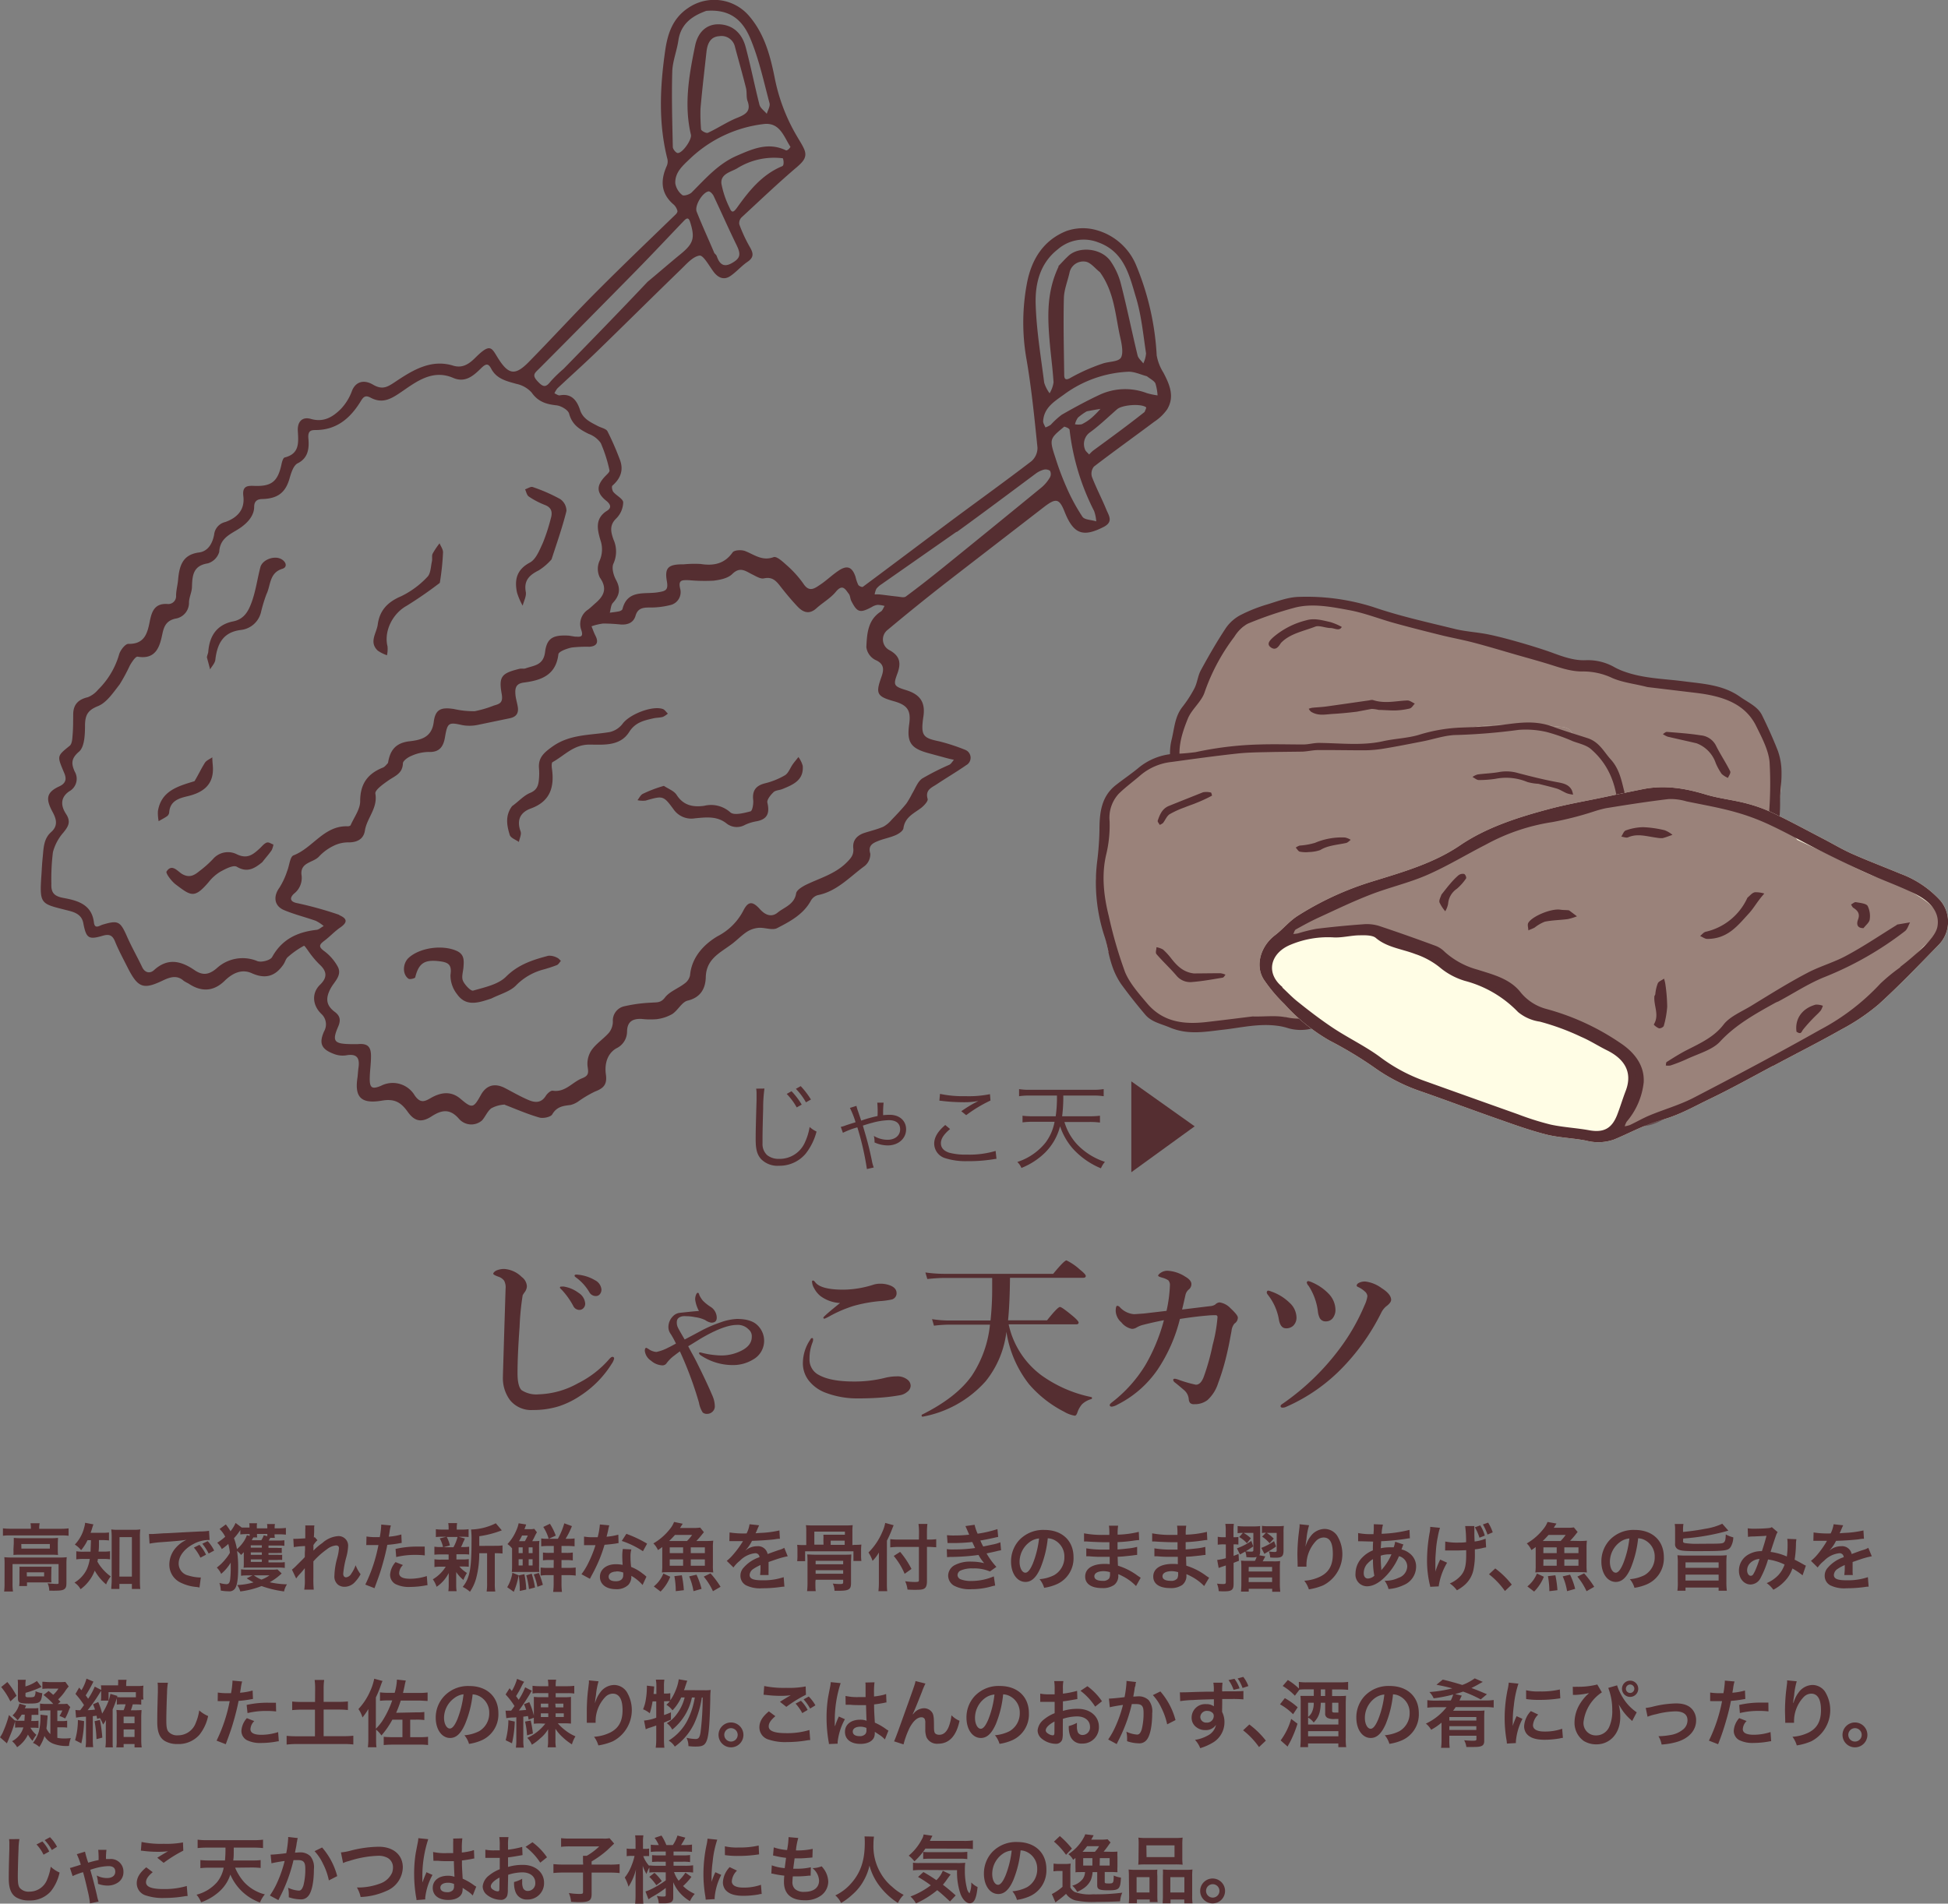 <svg xmlns="http://www.w3.org/2000/svg" viewBox="0 0 424.36 414.78"><rect x="0" y="0" width="424.36" height="414.78" fill="#808080" stroke="none"/><defs><style>.cls-1,.cls-3{fill:#552e31;}.cls-2{fill:#fffde5;}.cls-3{opacity:0.59;}.cls-4{fill:#040000;}</style></defs><g id="design"><path class="cls-1" d="M7 332.89a5.34 5.34 0 0 0-.09-1h2a4.68 4.68 0 0 0-.1 1v.21h4.72a13.16 13.16 0 0 0 1.68-.09v1.61a12.94 12.94 0 0 0-1.66-.08h-11a12.81 12.81 0 0 0-1.64.08v-1.62a13.86 13.86 0 0 0 1.74.09h4.35zm-5.73 7.86a13.8 13.8 0 0 0-.06-1.46 16.11 16.11 0 0 0 1.67.07h10.36a12.23 12.23 0 0 0 1.57-.07 13 13 0 0 0-.07 1.44v4.09c0 .8-.08 1.1-.38 1.37s-.8.39-1.92.39a8.68 8.68 0 0 1-.93 0h-.51a3.74 3.74 0 0 0-.36-1.6c.88.09 1.57.14 2 .14s.39-.08.39-.33v-4h-10.03v4.21a10.91 10.91 0 0 0 .1 1.76h-1.93a12.44 12.44 0 0 0 .09-1.76zm2-4.5v-1.17a13.15 13.15 0 0 0 1.55.07h6.66a11.44 11.44 0 0 0 1.43-.07l-.05 1.17v1.38a11.33 11.33 0 0 0 .05 1.18 14.76 14.76 0 0 0-1.51-.06h-6.69c-.63 0-1 0-1.51.06a11.76 11.76 0 0 0 0-1.18zm8.16 7.46a9.68 9.68 0 0 0 .05 1.07h-5.33v.8h-1.7a8.37 8.37 0 0 0 .06-1.3v-1.86a10.33 10.33 0 0 0 0-1.05h6.99a8.82 8.82 0 0 0-.05 1zm-6.5-6.29h6.2v-1h-6.22zm1.19 6.05h3.76v-.88h-3.78zM19.34 335.58a10 10 0 0 1-1.4 2.18 5.61 5.61 0 0 0-1.37-1.22 8.25 8.25 0 0 0 2.05-3.75 4.25 4.25 0 0 0 .19-1l1.81.35c-.08.21-.13.36-.28.84-.09.33-.19.6-.33 1h2.41a11 11 0 0 0 1.59-.08v1.74a14.64 14.64 0 0 0-1.59-.08h-.59c0 1.7 0 1.7-.09 2.51h1a9 9 0 0 0 1.5-.08v1.76a10.8 10.8 0 0 0-1.55-.08h-1.11c0 .23 0 .31-.1.55a7.62 7.62 0 0 0 .83 1.26 10.3 10.3 0 0 0 2.08 2 6.53 6.53 0 0 0-1 1.74 10.86 10.86 0 0 1-2.48-3 9 9 0 0 1-3.09 4.05 3.88 3.88 0 0 0-1.33-1.44 6.91 6.91 0 0 0 2.69-2.9 8.81 8.81 0 0 0 .65-2.26h-1.2a9.65 9.65 0 0 0-1.74.1v-1.77a10 10 0 0 0 1.79.09h1.32c0-.49.06-1.34.08-2.51zm6.94 10.63h-1.77c0-.51.09-1.2.09-1.84v-9.43a14.68 14.68 0 0 0-.09-1.7 8.67 8.67 0 0 0 1.47.08h3.36a9.34 9.34 0 0 0 1.49-.08 11.93 11.93 0 0 0-.08 1.7v9.27c0 .73 0 1.42.09 2h-1.84v-1.1h-2.72zm0-2.69h2.72v-8.6h-2.69zM32.72 334.24h.61c.28 0 .28 0 2.64-.16.89 0 3.55-.19 8-.4a11.85 11.85 0 0 0 1.84-.14l.12 2h-.34a7.12 7.12 0 0 0-3.17.87c-2 1.05-3.23 2.66-3.23 4.27a2.68 2.68 0 0 0 2.13 2.61 9.72 9.72 0 0 0 2.38.42 2.72 2.72 0 0 0 .32 0l-.29 2.18-.54-.1a9.69 9.69 0 0 1-3.75-1.05 4.3 4.3 0 0 1-2.28-3.86 5.54 5.54 0 0 1 1.52-3.76 6.94 6.94 0 0 1 2.22-1.62c-1.3.19-1.92.26-5.39.51a22.53 22.53 0 0 0-2.66.32zm11 2.35a8.63 8.63 0 0 1 1.43 2.16l-1.22.64a10.11 10.11 0 0 0-1.42-2.19zm2 1.9a11 11 0 0 0-1.38-2.13l1.17-.57a8.33 8.33 0 0 1 1.41 2.06zM58.76 338.77h1.92a7.71 7.71 0 0 0 1.06 0v1.12a8.26 8.26 0 0 0-1.06 0h-1.92v.54h2.29a9.15 9.15 0 0 0 1.26-.06v1.26a7.57 7.57 0 0 0-1.28-.08h-6.58c-.48 0-.76 0-1.12.05a7.9 7.9 0 0 0 .05-1.15v-2.26a8.12 8.12 0 0 1-.59.61 6.29 6.29 0 0 0-.85-.86.69.69 0 0 0 0 .19 23.56 23.56 0 0 1 .21 3.55c0 2.24-.19 3.57-.61 4.32a1.46 1.46 0 0 1-1.45.72 9.8 9.8 0 0 1-1.73-.16 5.79 5.79 0 0 0-.29-1.66 6.52 6.52 0 0 0 1.52.27c.5 0 .72-.3.82-1.07a21.74 21.74 0 0 0 .12-2.63v-1a9.62 9.62 0 0 1-2.08 2.45 4.71 4.71 0 0 0-.95-1.37 10.35 10.35 0 0 0 1.92-1.88 8.48 8.48 0 0 0 .93-1.34 11.35 11.35 0 0 0-.35-1.93 11.18 11.18 0 0 1-1.41 1.12 4.76 4.76 0 0 0-1-1.38 11.18 11.18 0 0 0 1.74-1.31 5.93 5.93 0 0 0-1.23-1.68l1.37-1c.15.19.15.19.5.68a6.41 6.41 0 0 1 .51.81 7.68 7.68 0 0 0 1.11-1.81l1.34 1h1.69v-.11a3.8 3.8 0 0 0-.06-.83h1.71a3.57 3.57 0 0 0-.05.83v.28h2.28v-.11a3.44 3.44 0 0 0-.06-.83h1.73a3.54 3.54 0 0 0-.07.83v.11h.9a12 12 0 0 0 1.55-.09v1.47a14.25 14.25 0 0 0-1.57-.08h-.9a3 3 0 0 0 .07.77h-1c-.1.18-.21.37-.35.59h2.11a8.67 8.67 0 0 0 1.31-.06v1.21a10.31 10.31 0 0 0-1.3-.06h-2.16v.51h1.89a5.63 5.63 0 0 0 1 0v1.12a8.34 8.34 0 0 0-1 0h-1.89zm-6.13-5.4a13.06 13.06 0 0 1-1.39 1.78 13.48 13.48 0 0 1 .65 2.38 7.69 7.69 0 0 0 1.3-1.41 5.9 5.9 0 0 0 .86-1.63l.6.18a3.17 3.17 0 0 0 0-.42h-.51a14.7 14.7 0 0 0-1.52.08zm9 9.46a12.94 12.94 0 0 1-2.6 1.92 18.71 18.71 0 0 0 3.76.45 4.75 4.75 0 0 0-.58 1.28l-.06.27a23.53 23.53 0 0 1-4.9-1.17 18.84 18.84 0 0 1-4.64 1.17 4.21 4.21 0 0 0-.67-1.39 15.49 15.49 0 0 0 3.56-.58 14.88 14.88 0 0 1-1.48-.89l1.24-.63h-1c-.46 0-1 0-1.48.08v-1.41a9.67 9.67 0 0 0 1.52.08h5.2a7.45 7.45 0 0 0 1.21-.06zm-4.32-5.62v-.51h-2.41v.51zm-2.4 1.56h2.4v-.53h-2.41zm0 1v.54h2.4v-.54zm2.29-4.18a5.91 5.91 0 0 0 .53-1.07l.77.19v-.48h-2.24a2.76 2.76 0 0 0 .05.75h-.86l-.34.61zm-1.63 7.65a7.54 7.54 0 0 0 1.65.93 7 7 0 0 0 1.76-.93zM68.54 337.87a12 12 0 0 1 1.95-1.67 5.77 5.77 0 0 1 3.38-1.5 2.07 2.07 0 0 1 2.24 2.13 11.29 11.29 0 0 1-.4 2.45 20.48 20.48 0 0 0-.67 3.6c0 .51.24.8.65.8a1.57 1.57 0 0 0 1.12-.82 7.65 7.65 0 0 0 .93-1.82 8 8 0 0 0 1.08 1.96 7.31 7.31 0 0 1-1.12 1.58 3.1 3.1 0 0 1-2.37 1.16 2.35 2.35 0 0 1-1.38-.42 2.28 2.28 0 0 1-.83-2 16 16 0 0 1 .65-4 10.33 10.33 0 0 0 .34-2c0-.39-.22-.59-.66-.59a3.8 3.8 0 0 0-2 .86 17.38 17.38 0 0 0-2.91 2.61v3.52a23.65 23.65 0 0 0 .08 2.64h-2.07a13.54 13.54 0 0 0 .12-2.54v-2.15a13.61 13.61 0 0 1-1.14 1.34 8.42 8.42 0 0 0-.74.92l-.92-1.93a8.64 8.64 0 0 0 1-.91c1.5-1.49 1.5-1.49 1.8-1.83 0-.76 0-.94.05-1.57v-.83a19.35 19.35 0 0 0-2.45.23l-.1-1.81a5.4 5.4 0 0 0 .66 0c.3 0 1.18-.05 1.94-.1v-1.92a5 5 0 0 0 0-.89h2a1.93 1.93 0 0 0-.06.59v.61s0 .45-.07 1.42l.2-.06.59.67a2.66 2.66 0 0 0-.47.48 1.32 1.32 0 0 0-.22.29l-.19.26v1.23zM80.11 334.78a12.47 12.47 0 0 0 2.15.14h.74a18.54 18.54 0 0 0 .31-2.45 1.74 1.74 0 0 0 0-.29l2.11.19a9.43 9.43 0 0 0-.3 1.54l-.16.91a13.24 13.24 0 0 0 2.74-.48l.08 1.84-.51.08a22.91 22.91 0 0 1-2.63.34c-.18 1-.58 2.69-1 4.14-.47 1.67-.74 2.47-1.79 5.3l-2-.78a34 34 0 0 0 2.86-8.61h-2.35a1.85 1.85 0 0 0-.3 0zm7.94 6.22a2.65 2.65 0 0 0-.83 1.76q0 1.23 2.4 1.23a12.05 12.05 0 0 0 3.63-.59l.15 2c-.29 0-.42.05-.79.11a18.82 18.82 0 0 1-3 .26 6.53 6.53 0 0 1-3.22-.64 2.31 2.31 0 0 1-1.14-2 4.53 4.53 0 0 1 1.19-2.77zm4.76-2.1a16.75 16.75 0 0 0-2-.11 16.94 16.94 0 0 0-4.23.47l-.14-1.77a20.62 20.62 0 0 1 4.77-.51h1.58zM96.36 338.69a11.64 11.64 0 0 0-1.46.06v-1.75a9.16 9.16 0 0 0 1.49.08h.39a6.75 6.75 0 0 0-.71-1.89l1.41-.35h-.75a12.34 12.34 0 0 0-1.51.06v-1.71a9.72 9.72 0 0 0 1.54.08h1.24v-.24a6.5 6.5 0 0 0-.08-1.17h1.93a6.15 6.15 0 0 0-.08 1.17v.24h1.09a9.32 9.32 0 0 0 1.49-.08v1.71a12.35 12.35 0 0 0-1.5-.06h-.66l1.36.38c-.1.21-.1.21-.24.56a2.6 2.6 0 0 0-.27.59 6.56 6.56 0 0 1-.35.71h.31a9.28 9.28 0 0 0 1.47-.08v1.71a12 12 0 0 0-1.47-.06h-1.3v1.13h1.23a8.28 8.28 0 0 0 1.46-.08v1.68a11.64 11.64 0 0 0-1.46-.06h-.59a7.19 7.19 0 0 0 1.65 1.41 9.88 9.88 0 0 0-.77 1.52 8 8 0 0 1-1.57-1.73 6.16 6.16 0 0 1 0 .62v2.23a8.24 8.24 0 0 0 .09 1.33h-1.8a9.15 9.15 0 0 0 .08-1.27v-2.69a7.83 7.83 0 0 1-2.64 3 5.94 5.94 0 0 0-.82-1.63 8.23 8.23 0 0 0 2.81-2.75h-1a8.34 8.34 0 0 0-1.46.08v-1.7a8.2 8.2 0 0 0 1.49.08h1.6v-1.13zm1.23-3.81a7.1 7.1 0 0 1 .69 1.85l-1.42.39h2.19a9.1 9.1 0 0 0 .89-2.24zm10.69 1.93a8.42 8.42 0 0 0 1.46-.09v1.77a10.72 10.72 0 0 0-1.28-.06h-.4v6.45a11 11 0 0 0 .1 1.89h-1.88a11.33 11.33 0 0 0 .1-1.89v-6.45h-1.71a20.81 20.81 0 0 1-.6 5.17 9.73 9.73 0 0 1-1.42 3.22 7.29 7.29 0 0 0-1.58-1.06c1.52-1.86 1.92-3.95 1.92-10a18.52 18.52 0 0 0-.1-2.5 12.91 12.91 0 0 0 5.39-1.36l1.32 1.56c-.18 0-.24.08-.53.17a22.1 22.1 0 0 1-4.39 1.09v2.11zM113.25 343.23a15.3 15.3 0 0 1-1.06 3.6l-1.43-1a8.61 8.61 0 0 0 1.13-3.15zm3.39-7.43a8.35 8.35 0 0 0 1.14-.06 10.85 10.85 0 0 0-.07 1.42v3.93a9 9 0 0 0 .05 1.42h-6a13.72 13.72 0 0 0 .06-1.42v-3.72a4.73 4.73 0 0 0-1-.94 10 10 0 0 0 1.89-2.9 6.93 6.93 0 0 0 .54-1.63l1.65.27a3.63 3.63 0 0 0-.14.38l-.24.63h1.26a2.88 2.88 0 0 0 .87-.08l.59.77a6.46 6.46 0 0 0-.48.88c-.14.32-.34.67-.55 1.05zm-3.39 2.6h.88v-1.25h-.88zm0 2.7h.88v-1.36h-.88zm1.26 1.89a21.69 21.69 0 0 1 .4 3.35l-1.41.3v-.64a19.56 19.56 0 0 0-.24-2.74zm.1-7.19a12.35 12.35 0 0 0 .64-1.24h-1.25a13 13 0 0 1-.67 1.24zm1.49 7.09a20.23 20.23 0 0 1 .72 3l-1.32.35a16.61 16.61 0 0 0-.59-3zm-.66-4.49h.85v-1.25h-.85zm0 2.7h.85v-1.36h-.85zm2.22 1.62a19.63 19.63 0 0 1 .87 2.59l-1.19.43a12.78 12.78 0 0 0-.8-2.69zm3.24-2.82h-1a8 8 0 0 0-1.35.08v-1.71a8.39 8.39 0 0 0 1.36.08h1v-1.51h-1.16a15.65 15.65 0 0 0-1.58.08v-1.72a7.75 7.75 0 0 0 1.38.08h.25a9.74 9.74 0 0 0-1.18-2.58l1.45-.69a12.92 12.92 0 0 1 1.27 2.58l-1.54.69h2a16.35 16.35 0 0 0 1.4-3.37l1.66.61a16.05 16.05 0 0 1-1.38 2.76h.52a8.63 8.63 0 0 0 1.44-.08v1.72a15.77 15.77 0 0 0-1.6-.08h-1.25v1.51h1.07a8.41 8.41 0 0 0 1.39-.08v1.73a8.56 8.56 0 0 0-1.39-.08h-1.07v1.7h1.49a12.74 12.74 0 0 0 1.6-.08v1.76a11.75 11.75 0 0 0-1.55-.1h-1.54v1.8a14.11 14.11 0 0 0 .1 1.85h-1.92a13.61 13.61 0 0 0 .11-1.87v-1.78h-1.27a9.34 9.34 0 0 0-1.57.1v-1.76a12.35 12.35 0 0 0 1.52.08h1.32zM133 332.35a9.31 9.31 0 0 0-.25 1.07c-.08.38-.16.7-.34 1.41a13.7 13.7 0 0 0 2.56-.45l.05 1.84a4.11 4.11 0 0 0-.51.08c-.58.1-1.56.21-2.55.29a30.29 30.29 0 0 1-1.76 4.64c-.37.78-.51 1.07-1.12 2.19l-.3.58-1.84-1a14.48 14.48 0 0 0 1.55-2.56 25.18 25.18 0 0 0 1.5-3.77h-2.49v-1.87a11.26 11.26 0 0 0 2.16.14h.81a16.18 16.18 0 0 0 .48-2.78zm7.25 13a9.35 9.35 0 0 0-2.45-2 3 3 0 0 1 0 .32 2.57 2.57 0 0 1-.69 1.69 3.68 3.68 0 0 1-2.66.9c-2.11 0-3.49-1.06-3.49-2.69s1.43-2.75 3.46-2.75a8.15 8.15 0 0 1 1.49.14c-.05-.73-.08-1.36-.08-1.84a9.13 9.13 0 0 1 .12-1.62l1.86.1a5.34 5.34 0 0 0-.19 1.62 17.21 17.21 0 0 0 .14 2.19 9.7 9.7 0 0 1 2.53 1.47 5.1 5.1 0 0 1 .56.44l.24.22zm-5.68-2.93c-1 0-1.71.43-1.71 1.11s.57 1 1.57 1 1.61-.45 1.61-1.35v-.54a4.07 4.07 0 0 0-1.49-.26zm5.76-4.43a19.18 19.18 0 0 0-4.61-2.24l1-1.55a25.77 25.77 0 0 1 4.52 2.14zM154.08 335.76a13.64 13.64 0 0 0 1.57-.07 9.71 9.71 0 0 0-.08 1.57v3.81a9.51 9.51 0 0 0 .08 1.55 13.85 13.85 0 0 0-1.57-.06h-8.08a13.49 13.49 0 0 0-1.54.06 11.16 11.16 0 0 0 .08-1.55v-4a9 9 0 0 1-.94.67 4.54 4.54 0 0 0-1-1.45 12.56 12.56 0 0 0 3.63-3.17 5.28 5.28 0 0 0 .88-1.51l1.89.39c-.08.12-.27.4-.59.92h2.8a9.1 9.1 0 0 0 1.59-.08l.81 1-.35.43a18.64 18.64 0 0 1-1.29 1.49zm-11.38 9.9a7 7 0 0 0 2.08-2.81l1.5.7a9.43 9.43 0 0 1-2.11 3.23zm7.23-9.9a9.35 9.35 0 0 0 1.11-1.32h-3.73c-.39.44-.77.84-1.27 1.32zm-3.76 2.64h2.91v-1.25h-2.91zm0 2.75h2.91v-1.38h-2.91zm1.31 5.54a18 18 0 0 0-.3-3.27l1.62-.19a21.9 21.9 0 0 1 .44 3.25zm3.86 0a13.51 13.51 0 0 0-.94-3.22l1.6-.37a16.8 16.8 0 0 1 1.1 3.09zm-.59-8.29h3.07v-1.25h-3.07zm0 2.75h3.07v-1.38h-3.07zm4.83 5.55a14.47 14.47 0 0 0-2-3.18l1.47-.71a20.47 20.47 0 0 1 2.19 2.93zM159.2 333.9a19.64 19.64 0 0 0 3.71.21 6 6 0 0 0 .64-2l2.1.23c-.09.16-.09.16-.64 1.44l-.14.29c.13 0 .13 0 1-.07a22.05 22.05 0 0 0 4.19-.54l.11 1.82c-.45 0-.45 0-1.26.13-1.17.14-3.2.27-4.82.32a8.55 8.55 0 0 1-1.47 2.13l.32-.24a3.85 3.85 0 0 1 2.26-.72 2.11 2.11 0 0 1 2.29 1.7c1.23-.45 2.05-.74 2.45-.87a4.71 4.71 0 0 0 1.18-.48l.75 1.84a16.25 16.25 0 0 0-1.77.44q-.35.09-2.4.81v1.99a7.24 7.24 0 0 0 0 .85h-1.85a13.44 13.44 0 0 0 .09-1.85v-.33a9.7 9.7 0 0 0-1.53.83 1.71 1.71 0 0 0-.84 1.32c0 .83.77 1.17 2.71 1.17a13.73 13.73 0 0 0 4.71-.68l.16 2.07a4.36 4.36 0 0 0-.74.06 28.44 28.44 0 0 1-4.1.29 6.91 6.91 0 0 1-3.57-.67 2.35 2.35 0 0 1-1.17-2.07 2.55 2.55 0 0 1 .71-1.77 7.77 7.77 0 0 1 3.44-2.26.88.88 0 0 0-1-.86 5.45 5.45 0 0 0-3.28 1.64 7.08 7.08 0 0 0-1.39 1.46l-1.46-1.44a9.85 9.85 0 0 0 1.44-1.42 20.76 20.76 0 0 0 1.97-2.67 1.12 1.12 0 0 1 .13-.21h-2.97zM186.43 336.6a14.15 14.15 0 0 0 1.49-.06 11 11 0 0 0-.07 1.33v1a8.84 8.84 0 0 0 .07 1.24h-1.73v-2.11h-10.53v2.16h-1.73a9.36 9.36 0 0 0 .06-1.24v-1a11.22 11.22 0 0 0-.06-1.33 14 14 0 0 0 1.49.06h.49v-3a7.52 7.52 0 0 0-.08-1.34 16.15 16.15 0 0 0 1.68.06h6.85a15.83 15.83 0 0 0 1.67-.06 9.55 9.55 0 0 0-.07 1.34v3zm-8.53 8.09c0 .78 0 1.61.08 2h-1.89a15.85 15.85 0 0 0 .09-2v-4.24a15.37 15.37 0 0 0-.06-1.76c.53 0 1 .06 1.73.06h6.21c.8 0 1.2 0 1.66-.06 0 .52-.06 1-.06 1.82v4.39c0 1.44-.43 1.71-2.85 1.71h-.75a3.83 3.83 0 0 0-.37-1.57c.43.05 1.12.1 1.47.1.71 0 .79-.05.79-.46v-.47h-6zm1.74-9.13a10 10 0 0 0 0-1.16h4.69v-.68h-6.66v2.84h2zm4.31 5.27v-.75h-6v.75zm0 2.06v-.76h-6v.76zm.33-6.29v-.91h-3.05v.91zM193.47 344.78c0 .72 0 1.32.08 1.92h-1.92a17 17 0 0 0 .1-1.92v-6.51a8.23 8.23 0 0 1-1.38 1.82 7.32 7.32 0 0 0-.89-1.82 13.91 13.91 0 0 0 3-4.45 8.07 8.07 0 0 0 .65-2l1.84.51c-.11.24-.22.51-.38.93a25.93 25.93 0 0 1-1.09 2.43zm7-10.74a14.35 14.35 0 0 0-.11-2h1.94a16.41 16.41 0 0 0-.1 2v1.41h.47a10.38 10.38 0 0 0 1.55-.09v1.76c-.43 0-1-.07-1.51-.07h-.51v7.48c0 .83-.17 1.33-.54 1.57s-.79.3-2 .3c-.58 0-1 0-1.7-.06a5.72 5.72 0 0 0-.51-1.81 15.74 15.74 0 0 0 2 .16c.9 0 1-.05 1-.4v-7.24h-4.35a15.53 15.53 0 0 0-1.89.1v-1.79a15.1 15.1 0 0 0 1.81.09h4.43zm-4.11 4.09a19.38 19.38 0 0 1 2.47 3.72l-1.49 1.06a15.46 15.46 0 0 0-2.37-3.89zM206.56 334.49a13 13 0 0 0 1.54.07 28.07 28.07 0 0 0 3.3-.18l-.18-.42c-.4-.93-.62-1.42-.64-1.45l2-.28a9.91 9.91 0 0 0 .66 1.94 26 26 0 0 0 4.32-1l.16 1.7-.54.11c-1.08.26-2.85.61-3.35.67a13.36 13.36 0 0 0 .63 1.31l2.2-.46a8.4 8.4 0 0 0 1.53-.46l.16 1.74a9.14 9.14 0 0 0-1 .21c-.66.16-1.19.27-1.57.35l-.59.13a15.72 15.72 0 0 0 2.14 2.93l-1.41 1a8.59 8.59 0 0 0-3.68-.66 6.15 6.15 0 0 0-2.69.45 1.14 1.14 0 0 0-.69 1 1.05 1.05 0 0 0 .69.92 6.09 6.09 0 0 0 2.29.36 12.42 12.42 0 0 0 4.93-1l.29 2a8.19 8.19 0 0 0-1 .24 15.35 15.35 0 0 1-4.1.55 7.28 7.28 0 0 1-3.91-.79 2.58 2.58 0 0 1-1.23-2.19 2.66 2.66 0 0 1 1.35-2.22 7.11 7.11 0 0 1 3.73-.8 11.3 11.3 0 0 1 2.77.33 9.81 9.81 0 0 1-1.24-1.79 44.93 44.93 0 0 1-6.19.43l-.66.05-.06-1.75a8.67 8.67 0 0 0 1.65.07 31.2 31.2 0 0 0 4.53-.31 5.44 5.44 0 0 1-.29-.59l-.34-.72a37.89 37.89 0 0 1-4.29.23h-1.09zM226.91 341.68c-.91 2.06-1.94 3-3.25 3-1.82 0-3.14-1.86-3.14-4.44a6.87 6.87 0 0 1 1.76-4.65 7.18 7.18 0 0 1 5.51-2.24c3.84 0 6.34 2.33 6.34 5.93a6.16 6.16 0 0 1-3.89 6 10.83 10.83 0 0 1-2.51.68 5.35 5.35 0 0 0-1-1.88 8.48 8.48 0 0 0 3.18-.88 4.47 4.47 0 0 0 2.23-4 4 4 0 0 0-2-3.55 3.44 3.44 0 0 0-1.62-.48 23.07 23.07 0 0 1-1.61 6.51zm-2.35-5.68a5.35 5.35 0 0 0-2.18 4.32c0 1.31.56 2.35 1.26 2.35.53 0 1.08-.67 1.65-2.05a20.92 20.92 0 0 0 1.33-5.41 4 4 0 0 0-2.06.79zM247.75 345.58a10.8 10.8 0 0 0-3-2.19 7 7 0 0 0-.87-.4v.18a2.49 2.49 0 0 1-.89 2.16 4.29 4.29 0 0 1-2.64.69c-2.34 0-3.68-.92-3.68-2.5 0-1.75 1.58-2.77 4.27-2.77a10 10 0 0 1 1.07.06v-1.6h-1.6c-1 0-1.57 0-2.89-.12h-.61v-1.73a20.71 20.71 0 0 0 3.73.27h1.31v-1.6h-1c-.79 0-2.85-.08-3.92-.16h-.61v-1.78a20.93 20.93 0 0 0 4.31.34h1.2a12.42 12.42 0 0 0-.08-2h2a10.33 10.33 0 0 0-.11 1.95 21.34 21.34 0 0 0 4.61-.61l.08 1.78a12.67 12.67 0 0 0-1.26.14 33.51 33.51 0 0 1-3.45.32v1.59c.8-.05.8-.05 2.27-.21a12.19 12.19 0 0 0 2-.35v1.76c-.27 0-.67.06-1 .11l-2.16.23-1.09.06c.05 1.55.05 1.55.07 1.94a14.37 14.37 0 0 1 4.38 2.25c.27.18.35.24.58.37zm-7-3.25c-1.29 0-2.08.42-2.08 1.11s.69 1 1.83 1a1.65 1.65 0 0 0 1.39-.51 2 2 0 0 0 .19-1v-.38a5.71 5.71 0 0 0-1.33-.22zM262.59 345.58a11 11 0 0 0-3-2.19 7 7 0 0 0-.87-.4v.18a2.52 2.52 0 0 1-.89 2.16 4.31 4.31 0 0 1-2.64.69c-2.34 0-3.69-.92-3.69-2.5 0-1.75 1.59-2.77 4.28-2.77a10.15 10.15 0 0 1 1.07.06 2.42 2.42 0 0 0 0-.38v-1.22h-1.6c-1 0-1.57 0-2.9-.12h-.6v-1.73a20.71 20.71 0 0 0 3.73.27h1.31v-1.6h-1c-.79 0-2.85-.08-3.93-.16h-.6v-1.78a20.93 20.93 0 0 0 4.31.34h1.2a12.42 12.42 0 0 0-.08-2h2a9.47 9.47 0 0 0-.11 1.95 21.34 21.34 0 0 0 4.61-.61l.08 1.78c-.35 0-.35 0-1.27.14a33.07 33.07 0 0 1-3.44.32v1.59c.81-.05.81-.05 2.28-.21a12.19 12.19 0 0 0 2-.35l.05 1.76c-.27 0-.67.06-1 .11l-2.16.23-1.09.06.06 1.94a14.3 14.3 0 0 1 4.39 2.25c.27.18.35.24.58.37zm-7-3.25c-1.29 0-2.08.42-2.08 1.11s.69 1 1.83 1a1.65 1.65 0 0 0 1.39-.51 2 2 0 0 0 .19-1v-.38a5.77 5.77 0 0 0-1.33-.22zM266.72 336.49a9.51 9.51 0 0 0-1.17.08v-1.73a5.76 5.76 0 0 0 1.18.1h.56v-1.28a8.88 8.88 0 0 0-.09-1.63h1.86a9.75 9.75 0 0 0-.08 1.61v1.3h.19a5.18 5.18 0 0 0 .88-.06v1.66a7.75 7.75 0 0 0-.88-.05h-.17v2.51c.44-.16.56-.21 1.08-.42l.08 1.49-1.16.45v4.62c0 1.27-.42 1.59-2.05 1.59-.36 0-.64 0-1.19-.05a5.71 5.71 0 0 0-.37-1.63 11.66 11.66 0 0 0 1.3.09c.53 0 .62-.08.62-.49v-3.56c-1.1.37-1.32.45-1.56.55l-.32-1.75a11.09 11.09 0 0 0 1.88-.38v-3zm6.56.45c-.85.59-1.14.77-1.63 1.06a10.44 10.44 0 0 0 1.12.08c.45 0 .54-.07.54-.37v-3.71h-2.14a7.55 7.55 0 0 1 1.6 1.17l-.87 1.09a6.49 6.49 0 0 0-1.68-1.36l.8-.9h-.14a5.77 5.77 0 0 0-1 .07v-1.57a9.65 9.65 0 0 0 1.39.08h2.13a10.06 10.06 0 0 0 1.39-.07v5.37a2.19 2.19 0 0 1-.16 1l1.28.23c-.37.72-.37.72-.58 1.08h2.19a9.79 9.79 0 0 0 1.62-.06 12.64 12.64 0 0 0-.06 1.58v3.29a15.52 15.52 0 0 0 .09 1.82h-1.76v-.65h-5.11v.62h-1.69a18.05 18.05 0 0 0 .08-1.81v-3.48a10.8 10.8 0 0 0-.07-1.47 12.63 12.63 0 0 0 1.59.06h1.44a5.2 5.2 0 0 0 .38-.86 2.82 2.82 0 0 1-.86.1c-.39 0-.58 0-1.38-.05a4.48 4.48 0 0 0-.24-1.23l-.41.23-.74.42-.67-1.34a12.79 12.79 0 0 0 3.13-1.62zm-1 5.47h5.11v-1h-5.09zm0 2.29h5.11v-1h-5.09zm2.76-7.44a12.85 12.85 0 0 0 2.78-1.47l.43 1.17a15.91 15.91 0 0 1-1.36.89l-1.18.71zm1-3.3a4.33 4.33 0 0 0-.86.07v-1.57a8.49 8.49 0 0 0 1.32.08h2.05a10.42 10.42 0 0 0 1.4-.07 9.19 9.19 0 0 0-.07 1.37v4c0 1.22-.35 1.56-1.65 1.56-.4 0-.69 0-1.26-.05a4.85 4.85 0 0 0-.27-1.31 8 8 0 0 0 1.26.11c.34 0 .43-.08.43-.37v-3.78h-2.17a8.09 8.09 0 0 1 1.53 1.25l-.91 1a7.43 7.43 0 0 0-1.63-1.44zM285.45 332.33a14.54 14.54 0 0 0-.58 3.09c-.11.67-.18 1.22-.21 1.6l.1-.35a6.51 6.51 0 0 1 1-1.91 3.87 3.87 0 0 1 3.05-1.63 3.33 3.33 0 0 1 2.73 1.44 7.64 7.64 0 0 1-3 10.84 13.27 13.27 0 0 1-3.14.89 6 6 0 0 0-1-1.88 9.33 9.33 0 0 0 3.51-.92c1.86-.94 2.71-2.46 2.71-4.89s-.62-3.61-2.02-3.61a2.37 2.37 0 0 0-1.73.85 7.65 7.65 0 0 0-2 5.17v.33h-1.92a1 1 0 0 0 0-.21v-.31l-.05-2a41.47 41.47 0 0 1 .23-4.18l.24-2a3.81 3.81 0 0 0 0-.54zM306 336.52a2.9 2.9 0 0 0-.2.47l-.22.61a4.3 4.3 0 0 1 1.66.78 3.56 3.56 0 0 1 1.52 3 4.35 4.35 0 0 1-2.75 4 9.11 9.11 0 0 1-3.26.85 5.17 5.17 0 0 0-.85-1.81 6.64 6.64 0 0 0 3.05-.64 2.71 2.71 0 0 0 1.88-2.5 2.36 2.36 0 0 0-1.8-2.21 14.1 14.1 0 0 1-2.78 4.26c-1.44 1.52-2.87 2.3-4.19 2.3a2.53 2.53 0 0 1-2.5-2.8 5 5 0 0 1 1.58-3.58 6.47 6.47 0 0 1 2.2-1.44c0-.52 0-1.16.06-1.92l-2.59-.07h-.31a3.39 3.39 0 0 0-.37 0v-1.79a14.29 14.29 0 0 0 3 .24h.35l.06-1v-.92a.69.69 0 0 0 0-.25l2 .09a9.52 9.52 0 0 0-.29 2 28.46 28.46 0 0 0 6.07-.85l.08 1.84c-.23 0-.29 0-.63.07a50.33 50.33 0 0 1-5.63.56c0 .69-.07 1.2-.08 1.53a9.14 9.14 0 0 1 2.21-.2 4.89 4.89 0 0 1 .61 0 6.53 6.53 0 0 0 .32-1.22zm-7.93 4.25a3.16 3.16 0 0 0-.72 2c0 .72.35 1.17.91 1.17a2.22 2.22 0 0 0 1.4-.61 17.45 17.45 0 0 1-.29-3.62 4.8 4.8 0 0 0-1.28 1.06zm3.14 1.32a1.24 1.24 0 0 1 .18-.22 12.17 12.17 0 0 0 2-3.2 3.1 3.1 0 0 0-.42 0 5.84 5.84 0 0 0-1.92.29 26.32 26.32 0 0 0 .12 2.75 1.41 1.41 0 0 1 0 .21.55.55 0 0 0 0 .18zM315.51 340.49a14 14 0 0 0-1.83 5.16l-1.85.09a2.87 2.87 0 0 0-.12-.6 23.13 23.13 0 0 1-.57-5.22 34.28 34.28 0 0 1 .59-6.07 6.27 6.27 0 0 0 .11-1.17l2.12.21a14.4 14.4 0 0 0-.47 1.95 21.56 21.56 0 0 0-.42 3.16c-.08 1.05-.11 1.52-.11 1.82v2a6.26 6.26 0 0 1 0 .63 16.69 16.69 0 0 1 1.05-2.64zm-.4-4.61a12.85 12.85 0 0 0 2.85.23c.6 0 .86 0 1.69-.08a24.91 24.91 0 0 0-.2-3.52h2a3.84 3.84 0 0 0 0 .55v1c0 .16 0 .77.06 1.81a9.26 9.26 0 0 0 2.39-.61l.11 1.89a5.68 5.68 0 0 0-.9.18 11.08 11.08 0 0 1-1.55.25v.77a15.9 15.9 0 0 1-.34 3.83 6 6 0 0 1-1.82 3.1 8.63 8.63 0 0 1-1.75 1.22 6.46 6.46 0 0 0-1.55-1.49 6.56 6.56 0 0 0 2.45-1.76c.83-1 1.12-2.13 1.12-4.48v-1c-.54 0-1.38.06-2.18.06h-2.41zm7.62-3.52a8.42 8.42 0 0 1 1 2.23l-1.17.45a10 10 0 0 0-1-2.26zm1.58 2a11.54 11.54 0 0 0-1-2.2l1.14-.4a9.16 9.16 0 0 1 1 2.12zM326 341.74a18.7 18.7 0 0 1 3.6 3.52l-1.49 1.4a17.09 17.09 0 0 0-3.47-3.65zM344.4 335.76a13.53 13.53 0 0 0 1.57-.07 11 11 0 0 0-.08 1.57v3.81a10.8 10.8 0 0 0 .08 1.55 13.64 13.64 0 0 0-1.57-.06h-8.13a13.59 13.59 0 0 0-1.54.06 9.79 9.79 0 0 0 .08-1.55v-4a8.08 8.08 0 0 1-.94.67 4.54 4.54 0 0 0-1-1.45 12.61 12.61 0 0 0 3.64-3.17 5.28 5.28 0 0 0 .88-1.51l1.95.35c-.08.12-.27.4-.59.92h2.8a8.89 8.89 0 0 0 1.58-.08l.82 1a4.7 4.7 0 0 0-.35.43 16.91 16.91 0 0 1-1.3 1.49zm-11.4 9.9a7 7 0 0 0 2.08-2.81l1.51.7a9.6 9.6 0 0 1-2.12 3.23zm7.24-9.9a9.9 9.9 0 0 0 1.1-1.32h-3.73c-.38.44-.77.84-1.26 1.32zm-3.76 2.64h2.91v-1.25h-2.89zm0 2.75h2.91v-1.38h-2.89zm1.31 5.54a18 18 0 0 0-.31-3.27l1.62-.19a23.32 23.32 0 0 1 .45 3.25zm3.86 0a13.53 13.53 0 0 0-.95-3.22l1.6-.37a16.14 16.14 0 0 1 1.11 3.09zm-.6-8.29h3.08v-1.25h-3.08zm0 2.75h3.08v-1.38h-3.08zm4.84 5.55a14.5 14.5 0 0 0-2-3.18l1.47-.71a21.34 21.34 0 0 1 2.2 2.93zM355.51 341.68c-.91 2.06-1.94 3-3.25 3-1.82 0-3.14-1.86-3.14-4.44a6.83 6.83 0 0 1 1.77-4.65 7.14 7.14 0 0 1 5.5-2.24c3.84 0 6.34 2.33 6.34 5.93a6.16 6.16 0 0 1-3.89 6 10.83 10.83 0 0 1-2.51.68 5.2 5.2 0 0 0-1-1.88 8.6 8.6 0 0 0 3.19-.88 4.48 4.48 0 0 0 2.22-4 4 4 0 0 0-2-3.55 3.4 3.4 0 0 0-1.61-.48 23.4 23.4 0 0 1-1.62 6.51zm-2.35-5.68a5.35 5.35 0 0 0-2.18 4.32c0 1.31.56 2.35 1.27 2.35.52 0 1.07-.67 1.64-2.05a20.92 20.92 0 0 0 1.33-5.41 4 4 0 0 0-2.06.79zM366.91 335.76c0 .3.08.38.45.46a17.86 17.86 0 0 0 3.25.14c4.3 0 4.89 0 5.21-.3s.36-.72.4-1.73a6.91 6.91 0 0 0 1.64.64 4.41 4.41 0 0 1-.52 2c-.57.91-1 1-7.58 1-2.47 0-3.35-.08-3.94-.39a1.24 1.24 0 0 1-.64-1.26v-2.88a8 8 0 0 0-.08-1.39h1.9a7.16 7.16 0 0 0-.09 1.29v.45c1.82-.18 3.36-.4 4.83-.69a13.44 13.44 0 0 0 3.72-1.1l1.32 1.5-1 .28a48.13 48.13 0 0 1-8.83 1.44zm7.7 3.17a15.9 15.9 0 0 0 1.82-.07 14.49 14.49 0 0 0-.08 1.87v3.93a14.2 14.2 0 0 0 .1 1.93h-1.79v-.69h-7.21v.69h-1.77a11.7 11.7 0 0 0 .09-1.93v-3.93a13.34 13.34 0 0 0-.08-1.87 15.75 15.75 0 0 0 1.83.07zm-7.16 2.67h7.21v-1.19h-7.21zm0 2.78h7.21v-1.29h-7.21zM381 333a9.85 9.85 0 0 0 1.61.08c1 0 2.39-.06 3-.14a1.28 1.28 0 0 0 .64-.2l1.27 1.09a2.27 2.27 0 0 0-.34.68c-.08.19-1.06 3.13-1.2 3.63a12.81 12.81 0 0 1 3.54 1 18.36 18.36 0 0 0 .16-3 4.57 4.57 0 0 0-.07-.85l2 .08a5.64 5.64 0 0 0-.1 1.07 23.57 23.57 0 0 1-.29 3.39c.52.26 1.22.63 1.72.92a5.92 5.92 0 0 0 .73.38l-.72 2.11a16.41 16.41 0 0 0-2.21-1.49 7.38 7.38 0 0 1-1.74 2.82 9 9 0 0 1-2.42 1.81 5.91 5.91 0 0 0-1.45-1.44 7.6 7.6 0 0 0 2.48-1.68 6.41 6.41 0 0 0 1.42-2.37 12.1 12.1 0 0 0-3.6-1.1 21.34 21.34 0 0 1-1.58 3.93 2.54 2.54 0 0 1-2.2 1.52c-1.47 0-2.56-1.29-2.56-3a4 4 0 0 1 2-3.5 5.63 5.63 0 0 1 3-.77c.42-1.27.61-1.87 1-3.35-.82.07-1.2.08-2.77.15-.66 0-.94.05-1.26.09zm.48 7.62a2.26 2.26 0 0 0-.61 1.54c0 .65.35 1.18.78 1.18s.55-.29.92-1a21.44 21.44 0 0 0 1-2.67 3.16 3.16 0 0 0-2.06.92zM395.35 333.9a19.7 19.7 0 0 0 3.72.21 6.53 6.53 0 0 0 .64-2l2.09.23c-.09.16-.09.16-.64 1.44l-.14.29c.13 0 .13 0 1-.07a22.05 22.05 0 0 0 4.19-.54l.11 1.82c-.45 0-.45 0-1.26.13-1.17.14-3.2.27-4.82.32a8.3 8.3 0 0 1-1.47 2.13l.32-.24a3.88 3.88 0 0 1 2.26-.72 2.11 2.11 0 0 1 2.29 1.7c1.23-.45 2-.74 2.45-.87a4.71 4.71 0 0 0 1.18-.48l.76 1.84a15.74 15.74 0 0 0-1.78.44q-.34.09-2.4.81v1.99a5.48 5.48 0 0 0 .05.85h-1.86a13.06 13.06 0 0 0 .1-1.85v-.33a9.46 9.46 0 0 0-1.54.83 1.69 1.69 0 0 0-.83 1.32c0 .83.76 1.17 2.7 1.17a13.73 13.73 0 0 0 4.71-.68l.16 2.07a4.36 4.36 0 0 0-.74.06 28.44 28.44 0 0 1-4.1.29 6.91 6.91 0 0 1-3.57-.67 2.34 2.34 0 0 1-1.16-2.07 2.54 2.54 0 0 1 .7-1.77 7.77 7.77 0 0 1 3.44-2.26.88.88 0 0 0-1-.86 5.47 5.47 0 0 0-3.28 1.64 7.08 7.08 0 0 0-1.39 1.46l-1.46-1.44a9.85 9.85 0 0 0 1.44-1.42 20.92 20.92 0 0 0 1.93-2.74.78.78 0 0 1 .12-.21h-2.97zM5.59 374.93l.08-1.33h-.67a9.64 9.64 0 0 1-.89 1.23 5.57 5.57 0 0 0-1.11-1.06 5.26 5.26 0 0 0 1.5-2.57l1.44.41a4.83 4.83 0 0 1-.26.61h1.81a8.47 8.47 0 0 0 1.14-.06v1.49a9.16 9.16 0 0 0-1 0h-.48c0 .69 0 .93-.08 1.33h.45a6.36 6.36 0 0 0 1.14-.07v1.6a5.91 5.91 0 0 0-1-.06h-.76a5.44 5.44 0 0 0 1.31 1.55 5.91 5.91 0 0 0-.85 1.31 6.39 6.39 0 0 1-1-1.37 6.75 6.75 0 0 1-2.36 2.75 5.25 5.25 0 0 0-1.1-1.31 4.88 4.88 0 0 0 2.46-3h-.8a6.53 6.53 0 0 0-1 .06v-1.41a24.56 24.56 0 0 1-.85 2.55l-.64 1.58c-.2.45-.2.45-.29.69l-1.51-1.32a6.24 6.24 0 0 0 .73-1.33 23.63 23.63 0 0 0 1.22-3.51l1.27 1.17a7.27 7.27 0 0 0 1.15.07zm-3.72-8.44a16.36 16.36 0 0 1 2 3l-1.34 1.22a15.4 15.4 0 0 0-2-3.13zm3.94 2.9c0 .35.13.43.74.43.81 0 1.1-.05 1.24-.22a2.06 2.06 0 0 0 .21-1.12 4.7 4.7 0 0 0 1.49.44c-.25 2.1-.46 2.26-3 2.26-1.92 0-2.32-.21-2.32-1.15v-2.8a7.21 7.21 0 0 0-.04-1.23h1.76a6 6 0 0 0-.08 1.16v.29a8.21 8.21 0 0 0 2.5-1.19l1 1.3a21.17 21.17 0 0 1-3.47 1.28zm5.44 3.28h-1a6.88 6.88 0 0 0-1.26.08v-1.57a6.72 6.72 0 0 0 1.28.08h1.6a15.92 15.92 0 0 0-2.12-1.94l1.11-.88c.51.42.69.56 1 .84a6 6 0 0 0 1.14-1.36h-2a13.26 13.26 0 0 0-1.5.06v-1.55c.43 0 1 .08 1.68.08h2a12.89 12.89 0 0 0 1.33-.05l.73 1a8 8 0 0 0-.8 1.05 11.14 11.14 0 0 1-1.5 1.76l.51.53-.59.48h.69a13.3 13.3 0 0 0 1.36-.05l.67.72a9.34 9.34 0 0 0-.37.87 10.38 10.38 0 0 1-.75 1.61 7.63 7.63 0 0 0-1.23-.54 6.74 6.74 0 0 0 .62-1.2h-1.09v2.31h.81a7.47 7.47 0 0 0 1.33-.08v1.5a9.82 9.82 0 0 0-1.33-.06h-.81v2.29a6.57 6.57 0 0 0 1.5.14 13 13 0 0 0 1.44-.08 6.53 6.53 0 0 0-.4 1.7 8.06 8.06 0 0 1-3.34-.45 3.72 3.72 0 0 1-2-1.71 9.07 9.07 0 0 1-1.12 2.38 5.06 5.06 0 0 0-1.39-.88 7.1 7.1 0 0 0 1.3-2.53 13 13 0 0 0 .33-2.91 5.09 5.09 0 0 0 0-.7l1.55.17c0 .31 0 .5-.08 1.14a13.59 13.59 0 0 1-.17 1.69 3.78 3.78 0 0 0 .86 1.22zM18.59 375a24.31 24.31 0 0 1-.6 4.85l-1.36-.69a16 16 0 0 0 .61-4.4zm2.84-.48l-.12-.69-.82.1v4.94a12.79 12.79 0 0 0 .08 1.81h-1.66a10.5 10.5 0 0 0 .09-1.81v-4.83a13.37 13.37 0 0 0-2.16.21l-.14-1.68a4 4 0 0 0 .75.06h.3c.39-.51.5-.67.82-1.12a17.07 17.07 0 0 0-1.86-2.42l.8-1.39.5.58a9.44 9.44 0 0 0 1.1-2.53l1.51.65a28.54 28.54 0 0 1-1.68 3c.29.37.35.48.53.73a14.28 14.28 0 0 0 1.44-2.64l1.4.72a4.93 4.93 0 0 0-.06-1h3.75v-.25a6.41 6.41 0 0 0 0-.96h1.84a6.08 6.08 0 0 0-.08 1.14v.22h2.24a8.38 8.38 0 0 0 1.52-.08 6.64 6.64 0 0 0-.06 1.08v.94a5.8 5.8 0 0 0 .06 1h-.48v1.12a9.11 9.11 0 0 0-1.12-.06h-.74a9.86 9.86 0 0 1-.4 1.28h.92a14 14 0 0 0 1.4-.05c0 .45-.06.82-.06 1.49v5a11.75 11.75 0 0 0 .1 1.66h-1.56v-.74h-2.38v.72h-1.59a9.11 9.11 0 0 0 .08-1.52v-5.2a10.94 10.94 0 0 0-.06-1.43 12.2 12.2 0 0 0 1.37.05h.2a8 8 0 0 0 .43-1.28h-.74a9.53 9.53 0 0 0-1.17.06v-1.4a20.12 20.12 0 0 1-.91 2.45v7.27c0 .3 0 .69.05 1h-1.63a10.56 10.56 0 0 0 .09-1.82v-2.67c0-.52 0-.68.05-1.48a6.29 6.29 0 0 1-.65 1 7.86 7.86 0 0 0-.68-1.41zm.24-3.67a13.6 13.6 0 0 1 .85 2.52 14.25 14.25 0 0 0 1.08-2 9.68 9.68 0 0 0 .72-2.3l1.53.45-.09.24a10.06 10.06 0 0 0 1.18.06h2.93v-1.12h-5.95v1.84h-1.67a7.13 7.13 0 0 0 .06-1.06v-1.08c-.11.16-.22.32-.44.68a33.68 33.68 0 0 1-2.5 3.54 13.14 13.14 0 0 0 1.6-.13c-.13-.36-.21-.59-.43-1.15zm.37 3.89a32.61 32.61 0 0 1 .52 3.86l-1.27.34a26.1 26.1 0 0 0-.42-3.91zm5.16.72h2.38v-1.44h-2.38zm0 3h2.38v-1.64h-2.38zM36.85 366.65a13.61 13.61 0 0 0-.19 2.16c-.07 1.49-.16 4.74-.16 5.88 0 1.52.09 2.09.42 2.57a2.51 2.51 0 0 0 2.14.84 4.11 4.11 0 0 0 3.87-2.74 10.59 10.59 0 0 0 .74-2.69 6.82 6.82 0 0 0 1.94 1.23 9.77 9.77 0 0 1-1.91 4.1 6.06 6.06 0 0 1-4.8 2 5.2 5.2 0 0 1-2.8-.71c-1.11-.73-1.57-2-1.57-4.11 0-.83 0-2.43.13-6.45v-1a7.63 7.63 0 0 0-.06-1.09zM47.72 368.78a12.47 12.47 0 0 0 2.15.14h.73a18.54 18.54 0 0 0 .31-2.45 1.74 1.74 0 0 0 0-.29l2.11.19a9.43 9.43 0 0 0-.3 1.54l-.16.91a13.12 13.12 0 0 0 2.74-.48l.08 1.84-.51.08a22.91 22.91 0 0 1-2.63.34c-.18 1-.58 2.69-1 4.14-.47 1.67-.74 2.47-1.79 5.3l-2-.78a34 34 0 0 0 2.86-8.61h-2.31a2 2 0 0 0-.31 0zm7.94 6.22a2.65 2.65 0 0 0-.83 1.76q0 1.23 2.4 1.23a12.05 12.05 0 0 0 3.63-.59l.15 2c-.29 0-.42.05-.79.11a18.82 18.82 0 0 1-3 .26 6.53 6.53 0 0 1-3.22-.64 2.31 2.31 0 0 1-1.14-2 4.53 4.53 0 0 1 1.19-2.77zm4.76-2.1a16.75 16.75 0 0 0-2-.11 16.94 16.94 0 0 0-4.23.47l-.19-1.78a20.62 20.62 0 0 1 4.8-.48h1.58zM68.92 367.92a13.89 13.89 0 0 0-.11-1.88h2.08a13.31 13.31 0 0 0-.12 1.88v2.89h3.23a19.06 19.06 0 0 0 2.06-.09v1.87a19.82 19.82 0 0 0-2.06-.1h-3.23v5.8h4.23a19.58 19.58 0 0 0 2.24-.1v1.91a17.88 17.88 0 0 0-2.24-.1h-10a18.63 18.63 0 0 0-2.29.12v-1.91a20.19 20.19 0 0 0 2.29.1h3.88v-5.8h-2.88a20.1 20.1 0 0 0-2.08.1v-1.87a19.6 19.6 0 0 0 2.08.09h2.9zM90.82 373.1a14.43 14.43 0 0 0 1.89-.08v1.75a13 13 0 0 0-1.89-.08h-1.19v3.82h1.89c.64 0 1.3 0 2-.09v1.8a13.58 13.58 0 0 0-2.05-.09h-5.47a20.86 20.86 0 0 0-2.14.09v-1.8c.61.06 1.41.09 2.08.09h2v-3.82h-2.2a18.07 18.07 0 0 1-2.38 3.44 5.71 5.71 0 0 0-1.16-1.27v2c0 .77 0 1.28.08 1.84h-1.87a15 15 0 0 0 .1-1.92v-6.4a13.81 13.81 0 0 1-1.28 1.83 5.78 5.78 0 0 0-.88-1.83 13.8 13.8 0 0 0 2.6-4 11.7 11.7 0 0 0 .84-2.61l1.81.49c-.13.29-.18.41-.39 1a22.9 22.9 0 0 1-1.06 2.59v6.82a10.46 10.46 0 0 0 1.7-2.17 20.71 20.71 0 0 0 1.86-4h-.71a14.73 14.73 0 0 0-1.95.08v-1.84a14 14 0 0 0 1.95.1h1.25a12.16 12.16 0 0 0 .49-2.88l1.93.21c-.16.64-.16.64-.23 1-.14.72-.22 1-.38 1.7h3.36a15.88 15.88 0 0 0 2-.1v1.84c-.54 0-1.11-.08-2-.08h-3.85a24 24 0 0 1-1 2.66zM101.57 375.68c-.91 2.06-1.93 3-3.24 3-1.83 0-3.14-1.86-3.14-4.44a6.82 6.82 0 0 1 1.81-4.64 7.14 7.14 0 0 1 5.5-2.24c3.85 0 6.34 2.33 6.34 5.93a6.16 6.16 0 0 1-3.89 6 10.69 10.69 0 0 1-2.51.68 5 5 0 0 0-1-1.88 8.48 8.48 0 0 0 3.19-.88 4.48 4.48 0 0 0 2.22-4 4 4 0 0 0-2-3.55 3.47 3.47 0 0 0-1.62-.48 23.06 23.06 0 0 1-1.66 6.5zm-2.35-5.68a5.37 5.37 0 0 0-2.22 4.27c0 1.31.56 2.35 1.27 2.35.53 0 1.07-.67 1.65-2.05a21.33 21.33 0 0 0 1.33-5.41 4.07 4.07 0 0 0-2.03.84zM118 375.52a11.38 11.38 0 0 0-1.44.06v-1.31l-1.13.42a7.25 7.25 0 0 0-.16-.79c-.47.07-.61.1-1 .13v5.07a9.38 9.38 0 0 0 .1 1.68h-1.72a11 11 0 0 0 .1-1.68v-4.93a6.67 6.67 0 0 1-.67.05 8.26 8.26 0 0 0-1.51.15l-.17-1.65a4.12 4.12 0 0 0 .68 0h.55c.18-.23.27-.37.72-1a16.4 16.4 0 0 0-1.94-2.52l.87-1.36.49.6a10.91 10.91 0 0 0 1.14-2.64l1.54.64a8.47 8.47 0 0 0-.63 1.12 21.83 21.83 0 0 1-1.13 2c.27.37.35.47.57.8a14.23 14.23 0 0 0 1.41-2.72l1.47.76a2 2 0 0 0-.3.46 45.18 45.18 0 0 1-2.53 3.83c.78-.05 1.1-.08 1.58-.13a8.91 8.91 0 0 0-.48-1.24l1.16-.44a16.3 16.3 0 0 1 1 2.93v-4.09a9.53 9.53 0 0 0 1.42.07h1.73v-.88h-1.94a8.26 8.26 0 0 0-1.5.08v-1.68a12 12 0 0 0 1.66.09h1.78v-.14a7.55 7.55 0 0 0-.1-1.28h1.8a6.37 6.37 0 0 0-.1 1.28v.14h2.39a12.2 12.2 0 0 0 1.66-.09v1.69a8.92 8.92 0 0 0-1.5-.08h-2.55v.88h2a7.85 7.85 0 0 0 1.33-.07v5.82a12.61 12.61 0 0 0-1.52-.06h-1.34a10.78 10.78 0 0 0 1.63 1.53 9.6 9.6 0 0 0 2.21 1.3 7 7 0 0 0-.77 1.75 11.87 11.87 0 0 1-2-1.54 9 9 0 0 1-1.59-1.86v2.6a7.42 7.42 0 0 0 .1 1.44h-1.8a7.37 7.37 0 0 0 .1-1.43v-2.5a7.51 7.51 0 0 1-1.73 2 10.91 10.91 0 0 1-1.81 1.37 4.82 4.82 0 0 0-1-1.5 10.23 10.23 0 0 0 3.93-3.09zm-5.59-.42a23.48 23.48 0 0 1-.61 4.74l-1.37-.67a17.53 17.53 0 0 0 .59-4.36zm3.47-.22a23.75 23.75 0 0 1 .48 2.82l-1.28.41a16.29 16.29 0 0 0-.43-3zm2.21-3.68v.8h1.62v-.81zm0 2.11v.8h1.62v-.8zm3.22-1.3h1.69v-.81h-1.76zm0 2.1h1.78v-.8h-1.78zM130.66 366.33a15.69 15.69 0 0 0-.57 3.09c-.12.67-.18 1.22-.21 1.6h.05c0-.1 0-.1.09-.35a6.55 6.55 0 0 1 1-1.91 3.84 3.84 0 0 1 3-1.63 3.35 3.35 0 0 1 2.74 1.44 7.66 7.66 0 0 1-3 10.84 13 13 0 0 1-3.14.89 6 6 0 0 0-.94-1.88 9.38 9.38 0 0 0 3.51-.92c1.85-.94 2.7-2.46 2.7-4.89s-.77-3.59-2.14-3.59a2.37 2.37 0 0 0-1.73.85 7.65 7.65 0 0 0-2 5.17v.33h-1.92a1 1 0 0 0 0-.21v-2.31a41.59 41.59 0 0 1 .22-4.18l.24-2a4 4 0 0 0 0-.54zM153.76 368.28a8.42 8.42 0 0 0 1.33-.06 15.52 15.52 0 0 0-.09 2c-.12 5.44-.33 7.86-.76 9s-1.05 1.33-2.46 1.33c-.35 0-.75 0-1.54-.1a3.94 3.94 0 0 0-.42-1.81 9.43 9.43 0 0 0 2 .26c.64 0 .88-.34 1.06-1.47a60.46 60.46 0 0 0 .46-7.57h-.19a20.08 20.08 0 0 1-1.71 5.79 13.35 13.35 0 0 1-4.17 4.91 3.83 3.83 0 0 0-1.34-1.31 11.15 11.15 0 0 0 4.16-4.54 17.16 17.16 0 0 0 1.54-4.85h-.63a12.14 12.14 0 0 1-4.29 7 3.71 3.71 0 0 0-1.18-1.4 6.82 6.82 0 0 0 1.89-1.61 10.18 10.18 0 0 0 2-4h-.75a10.21 10.21 0 0 1-1.9 2.81 4.92 4.92 0 0 0-1.33-1.21c.38-.36.54-.52.77-.77a8.53 8.53 0 0 0-.9 0h-.38v3a12.35 12.35 0 0 0 1.5-.59v1.6l-1.52.64v3.63a18 18 0 0 0 .09 1.84h-1.89a12.62 12.62 0 0 0 .12-1.84v-3c-.66.24-1.14.4-1.44.49a6.22 6.22 0 0 0-.85.34l-.37-1.91a9.54 9.54 0 0 0 2.66-.62v-3.55h-.8a19.67 19.67 0 0 1-.61 2.59 5.18 5.18 0 0 0-1.46-.87 8.54 8.54 0 0 0 .61-2.22 14.73 14.73 0 0 0 .21-2.26 5.39 5.39 0 0 0 0-.67l1.6.18c-.07 1-.08 1-.13 1.63h.61v-1.81a6.86 6.86 0 0 0-.12-1.31h1.86a8.42 8.42 0 0 0-.09 1.31v1.72h.38a4.52 4.52 0 0 0 1-.08v1.54a9.43 9.43 0 0 0 1.14-2.1 9.18 9.18 0 0 0 .7-2.47l1.86.32c-.13.34-.13.34-.51 1.46 0 .15-.12.32-.21.59zM162.22 378a2.71 2.71 0 1 1-2.71-2.7 2.71 2.71 0 0 1 2.71 2.7zm-4.17 0a1.46 1.46 0 1 0 1.46-1.46 1.46 1.46 0 0 0-1.46 1.46zM169.18 373.93c-1 .85-1.45 1.52-1.45 2.21 0 1 1.17 1.49 3.87 1.49a16.51 16.51 0 0 0 5-.69l.17 2.2c-.27 0-.36 0-.7.06a25.69 25.69 0 0 1-4.32.37 11.43 11.43 0 0 1-4-.53 2.76 2.76 0 0 1-2.05-2.67c0-1.24.62-2.29 2.06-3.49zm-2.43-6.57a21.46 21.46 0 0 0 4.8.4 19.41 19.41 0 0 0 4.23-.31l.06 1.81a28 28 0 0 0-4.27 2.64l-1.39-1.1c.83-.53 1.61-1 2.35-1.43a16.39 16.39 0 0 1-2.4.13 25.6 25.6 0 0 1-2.93-.19l-.59-.05zm8 3.21a8 8 0 0 1 1.46 2l-1.17.69a10 10 0 0 0-1.46-2.07zm2 1.7a11 11 0 0 0-1.42-2l1.12-.62a8.51 8.51 0 0 1 1.45 1.92zM180.84 380c0-.16 0-.26-.08-.62a30.85 30.85 0 0 1-.43-5.09 28.54 28.54 0 0 1 .3-4.25c.08-.48.08-.48.43-2.28a7.68 7.68 0 0 0 .18-1.19v-.06l2.16.22a26 26 0 0 0-1.28 8v1.42l.2-.46c0-.12.11-.29.19-.55l.3-.72a2 2 0 0 0 .19-.42l1.33.59a13.36 13.36 0 0 0-1.58 4.9 3.4 3.4 0 0 0 0 .43zm3.62-10.48a11.62 11.62 0 0 0 2.89.25h1.48v-2.4a3.8 3.8 0 0 0-.05-.77l2-.05a15.84 15.84 0 0 0-.11 2.36v.73a15.17 15.17 0 0 0 2.16-.38l.36-.13h.12l.07 1.81a1.94 1.94 0 0 0-.47.08c-.54.11-1.37.25-2.22.35v.35c0 .9 0 .93.16 3.62a12.52 12.52 0 0 1 2.51 1.46 3.53 3.53 0 0 0 .45.27l-.77 1.93a5.94 5.94 0 0 0-1.2-1l-1-.66v.23a2.75 2.75 0 0 1-.13.89c-.36.95-1.48 1.51-3 1.51-2.09 0-3.37-1-3.37-2.63s1.36-2.64 3.29-2.64a3.8 3.8 0 0 1 1.43.23c-.05-.4-.07-1.19-.13-3.41h-1.44c-.59 0-1.23 0-2-.08h-.91a.2.2 0 0 0-.09 0zm3.25 6.7c-1 0-1.67.4-1.67 1.06s.58 1 1.47 1a1.57 1.57 0 0 0 1.3-.49 1.34 1.34 0 0 0 .21-.87v-.43a3.39 3.39 0 0 0-1.31-.27zM199.17 373.5l.3-.35a3 3 0 0 1 2.07-.95 2.16 2.16 0 0 1 1.79.92c.32.51.4 1.09.4 2.93 0 1.15.07 1.47.35 1.71a1.39 1.39 0 0 0 .85.22c.85 0 1.54-.59 2-1.71a9.93 9.93 0 0 0 .61-2.54 5.15 5.15 0 0 0 1.76 1.2c-.69 3.31-2.26 5-4.67 5a2.53 2.53 0 0 1-2.52-1.39 4.72 4.72 0 0 1-.27-1.77v-1.29a2.12 2.12 0 0 0-.13-.94.8.8 0 0 0-.72-.37c-.86 0-1.76.8-2.54 2.24a18.65 18.65 0 0 0-1.35 3.67l-2.06-.67c.22-.47.36-.85.88-2.24 3.68-10.23 3.68-10.23 3.79-10.89l2.16.54a17 17 0 0 0-.78 1.85c-.92 2.33-1.62 4.08-2 4.83zM217.2 375.68c-.92 2.06-1.94 3-3.25 3-1.83 0-3.14-1.86-3.14-4.44a6.82 6.82 0 0 1 1.76-4.65 7.15 7.15 0 0 1 5.51-2.24c3.84 0 6.33 2.33 6.33 5.93a6.16 6.16 0 0 1-3.89 6 10.69 10.69 0 0 1-2.51.68 5.18 5.18 0 0 0-1-1.88 8.48 8.48 0 0 0 3.18-.88 4.49 4.49 0 0 0 2.23-4 4 4 0 0 0-2-3.55 3.47 3.47 0 0 0-1.62-.48 23.07 23.07 0 0 1-1.6 6.51zm-2.36-5.68a5.37 5.37 0 0 0-2.17 4.32c0 1.31.56 2.35 1.26 2.35.53 0 1.07-.67 1.65-2.05a20.92 20.92 0 0 0 1.33-5.41 4.1 4.1 0 0 0-2.07.79zM231.79 377.66a5.05 5.05 0 0 1-.12 1.36 1.42 1.42 0 0 1-1.48.93 5 5 0 0 1-3-1.13 2.34 2.34 0 0 1-.88-1.81 3.41 3.41 0 0 1 1.38-2.37 8.46 8.46 0 0 1 2.33-1.36v-2.47h-3.14v-1.79a9.47 9.47 0 0 0 1.94.15h1.2v-1.05a10.87 10.87 0 0 0-.1-1.84h2a8.8 8.8 0 0 0-.1 1.74v1a19.15 19.15 0 0 0 3.09-.61l.06 1.79-1.69.29c-.53.09-.85.14-1.46.21v2.08a11.12 11.12 0 0 1 3.26-.45c2.68 0 4.58 1.63 4.58 3.9a3.55 3.55 0 0 1-3.66 3.67 2.59 2.59 0 0 1-2.63-1.77 5.57 5.57 0 0 1-.27-2.05 6.9 6.9 0 0 0 1.78-.71 6 6 0 0 0 0 .71 3.12 3.12 0 0 0 .22 1.41 1.12 1.12 0 0 0 1 .54 1.65 1.65 0 0 0 1.62-1.78c0-1.37-1.13-2.27-2.84-2.27a10.32 10.32 0 0 0-3.07.53zm-1.8-2.57c-1.2.64-1.91 1.34-1.91 1.92 0 .27.16.51.53.73a1.89 1.89 0 0 0 1 .36c.28 0 .36-.15.36-.68zm8.86-3.24a13.43 13.43 0 0 0-3.2-3.45l1.51-1a13.58 13.58 0 0 1 3.17 3.28zM247.76 366.49a3.31 3.31 0 0 0-.13.5c0 .21 0 .29-.1.54s-.05.34-.27 1.54l-.11.59c.46 0 .69-.05 1-.05a3.1 3.1 0 0 1 2.37.85 3.91 3.91 0 0 1 .75 2.83c0 2.76-.46 4.95-1.23 5.83a2 2 0 0 1-1.78.72 7.91 7.91 0 0 1-2.46-.46v-.71a6 6 0 0 0-.16-1.36 6.52 6.52 0 0 0 2.34.63c.46 0 .72-.31 1-1.09a14.58 14.58 0 0 0 .41-3.65c0-1.48-.37-1.91-1.63-1.91h-.93a34.85 34.85 0 0 1-1 3.47 35.52 35.52 0 0 1-1.93 4.5l-.24.48a2.31 2.31 0 0 1-.12.27l-1.86-1a17.11 17.11 0 0 0 1.66-3 26.92 26.92 0 0 0 1.56-4.53c-.82.1-2.34.37-2.87.51l-.19-1.89c.59 0 2.53-.19 3.41-.32a24.32 24.32 0 0 0 .42-3.23v-.3zm5.29 2.05a15.58 15.58 0 0 1 3.3 6.24l-1.82.93a14.87 14.87 0 0 0-1.28-3.63 10.49 10.49 0 0 0-1.84-2.74zM266.5 372.64v.37a4.86 4.86 0 0 1 .51 2.25 5.15 5.15 0 0 1-2.38 4.34 12.23 12.23 0 0 1-2.9 1.3 5.53 5.53 0 0 0-1.14-1.81 8 8 0 0 0 2.72-.91 3.39 3.39 0 0 0 1.86-2.36 2.63 2.63 0 0 1-2.35 1.14 3 3 0 0 1-1.86-.58 2.5 2.5 0 0 1-1.1-2.16 2.94 2.94 0 0 1 3.18-2.91 2.65 2.65 0 0 1 1.67.48.47.47 0 0 1 0-.19v-1.36c-2.29.06-3.79.11-4.49.17a22.77 22.77 0 0 0-2.85.24l-.07-1.92a7.5 7.5 0 0 0 .79 0c.4 0 .65 0 2.72-.08l2.51-.06h1.36a8.63 8.63 0 0 0-.09-1.95h2a13.18 13.18 0 0 0-.08 1.88c2.79 0 4 0 4.63-.09v1.84a25.05 25.05 0 0 0-2.68-.08h-1.94v1zm-4.75 1.42a1.26 1.26 0 0 0 1.36 1.27 1.46 1.46 0 0 0 1.57-1.44.87.87 0 0 0-.31-.72 1.61 1.61 0 0 0-1.07-.39 1.41 1.41 0 0 0-1.55 1.28zm7.44-8.27a7.26 7.26 0 0 1 1.11 2.09l-1.3.31a8.3 8.3 0 0 0-1.1-2.13zm1.76 2a7.92 7.92 0 0 0-1.07-2.08l1.23-.34a7.33 7.33 0 0 1 1.11 2zM272.43 375.74a18.7 18.7 0 0 1 3.6 3.52l-1.49 1.4a17.09 17.09 0 0 0-3.47-3.65zM280.16 370a15 15 0 0 1 2.8 2l-1 1.51a12.18 12.18 0 0 0-2.85-2.16zm2.76 5.57a25.28 25.28 0 0 1-1.38 3.51c-.21.43-.27.54-.53 1a5.36 5.36 0 0 0-.24.48l-1.52-1.35a14.33 14.33 0 0 0 2.29-4.69zm.29-9.11a10.67 10.67 0 0 0 1.77.1h7.17a12.63 12.63 0 0 0 1.8-.1v1.73c-.55-.05-1.08-.08-1.72-.08h-1.77v1.43h1.47c.65 0 1.25 0 1.55-.07 0 .34-.05 1-.05 1.78v7.36a13.91 13.91 0 0 0 .1 2.07h-1.71v-.8h-6.6v.8h-1.69c.06-.66.09-1.25.09-2v-7.52a13.74 13.74 0 0 0-.06-1.65h2.91v-1.43h-1.54a14.43 14.43 0 0 0-1.58.07l-1 1.32a12.31 12.31 0 0 0-2.65-2.12l1.12-1.3a13.58 13.58 0 0 1 2.42 1.86zm4.79 4.54c-.09 2.19-.43 3.12-1.55 4.32a3.83 3.83 0 0 0-1.22-1.09v1.52h6.6v-1.21h-.79a3.11 3.11 0 0 1-1.58-.23 1 1 0 0 1-.51-1v-2.31zm-2.77 0v3.09a2.8 2.8 0 0 0 .88-1.14 4.51 4.51 0 0 0 .35-1.95zm0 7.31h6.6v-1.12h-6.6zm3.72-8.78v-1.43h-.95v1.43zm2.88 1.47h-1.36v1.74c0 .32.11.4.57.4h.79zM302.13 375.68c-.92 2.06-1.94 3-3.25 3-1.83 0-3.14-1.86-3.14-4.44a6.82 6.82 0 0 1 1.76-4.65 7.16 7.16 0 0 1 5.51-2.24c3.84 0 6.34 2.33 6.34 5.93a6.16 6.16 0 0 1-3.89 6 10.92 10.92 0 0 1-2.52.68 5.18 5.18 0 0 0-1-1.88 8.48 8.48 0 0 0 3.18-.88 4.49 4.49 0 0 0 2.23-4 4 4 0 0 0-2-3.55 3.44 3.44 0 0 0-1.62-.48 23.07 23.07 0 0 1-1.6 6.51zm-2.36-5.68a5.37 5.37 0 0 0-2.17 4.32c0 1.31.56 2.35 1.26 2.35.53 0 1.07-.67 1.65-2.05a20.92 20.92 0 0 0 1.33-5.41 4.1 4.1 0 0 0-2.07.79zM316.31 370.51a7.41 7.41 0 0 0 .53-1.3 31.37 31.37 0 0 1-4.26.83 4.16 4.16 0 0 0-.93-1.37 28.15 28.15 0 0 0 5-.8c-1.22-.34-1.91-.48-3.46-.79l1.38-1.12c1.47.35 2.88.74 4.26 1.17a11.23 11.23 0 0 0 2.7-1.44l1.75.77-.74.41c-.59.36-1.14.63-1.73.92 1.33.48 2.53 1 3.38 1.36l-1.35 1.13a27.39 27.39 0 0 0-3.85-1.71c-.55.21-.93.32-1.73.55l1.45.33-.22.43a1.47 1.47 0 0 1-.14.32 2.82 2.82 0 0 1-.15.31h5.62a13 13 0 0 0 1.84-.1v1.64a13.07 13.07 0 0 0-1.81-.1h-6.47a9.55 9.55 0 0 1-.57.8h5.19c.78 0 1.18 0 1.66-.06a17.53 17.53 0 0 0-.06 1.8v4.84c0 1-.5 1.31-2.16 1.31h-1.73a4.32 4.32 0 0 0-.48-1.46c.57.05 1.45.1 1.81.1.77 0 .86-.05.86-.39v-.7h-5.9v.93a11.46 11.46 0 0 0 .08 1.71h-1.88a12.21 12.21 0 0 0 .1-1.71v-3.78a12.84 12.84 0 0 1-2.26 1.55 4.84 4.84 0 0 0-1.15-1.34 12.38 12.38 0 0 0 4.5-3.57h-2.27a14.57 14.57 0 0 0-1.91.1v-1.64a13.43 13.43 0 0 0 1.87.1zm5.57 4.37v-.77h-5.88v.77zm0 2.05v-.82h-5.88v.82zM328.54 379.9a6.22 6.22 0 0 0-.08-.75 28.22 28.22 0 0 1-.41-4.78 31 31 0 0 1 .65-6.26 9.76 9.76 0 0 0 .24-1.49l2.11.22a22.15 22.15 0 0 0-1 4.79 25.71 25.71 0 0 0-.24 3.54v.88a16.5 16.5 0 0 1 .84-2.12l1.28.58a13.17 13.17 0 0 0-1.43 4.85 4 4 0 0 0 0 .43zm6.82-6.32a3.64 3.64 0 0 0-1.14 2.31c0 .91.88 1.39 2.55 1.39a11.35 11.35 0 0 0 3.81-.61l.16 2c-.23 0-.29 0-.66.1a19.43 19.43 0 0 1-3.31.3c-2 0-3.27-.44-4-1.39a2.71 2.71 0 0 1-.48-1.57 5.21 5.21 0 0 1 1.47-3.29zm-2.64-5.3a11.16 11.16 0 0 0 3 .26 17.49 17.49 0 0 0 4.35-.43l.1 1.93-1.14.15a28.2 28.2 0 0 1-3.42.19 18.52 18.52 0 0 1-2.88-.18zM342.89 367.52a4.91 4.91 0 0 0 .8 0 16.94 16.94 0 0 0 4.54-.49l1 1.71a9 9 0 0 0-4 6.48 2.67 2.67 0 0 0 2.73 2.9 3.1 3.1 0 0 0 2.93-2 8.42 8.42 0 0 0 .6-3.48 13.26 13.26 0 0 0-.87-4.87l1.92-.56a12.07 12.07 0 0 0 1.38 2.88 10.21 10.21 0 0 0 2.9 3l-1 1.9a3.06 3.06 0 0 0-.36-.35 11.1 11.1 0 0 1-1.77-2l-.8-1.26a9.76 9.76 0 0 1 .34 2.8c0 3.44-2.18 5.89-5.2 5.89a5.2 5.2 0 0 1-2.76-.75 4.85 4.85 0 0 1-2-4.09 7.93 7.93 0 0 1 1.1-3.85 10.39 10.39 0 0 1 1.62-2.07 2 2 0 0 0 .27-.24 1 1 0 0 1 .18-.17l-.45.09a16.76 16.76 0 0 1-2.59.31 2.68 2.68 0 0 0-.48 0zm14.26.43a1.77 1.77 0 1 1-1.76-1.76 1.76 1.76 0 0 1 1.76 1.81zm-2.69 0a.92.92 0 1 0 .93-.92.93.93 0 0 0-.93.97zM358.78 372.13a9.86 9.86 0 0 0 1.67-.31 22.57 22.57 0 0 1 4.94-.67c1.83 0 3.06.53 3.78 1.63a3.64 3.64 0 0 1 .59 2.07c0 2.12-1.5 3.85-4.05 4.65a15.29 15.29 0 0 1-3.47.61 5 5 0 0 0-.69-1.82h.24a14.76 14.76 0 0 0 2.28-.24 5.67 5.67 0 0 0 2.67-1.09 2.57 2.57 0 0 0 1.14-2.16c0-1.25-.93-1.92-2.63-1.92a17.81 17.81 0 0 0-4.21.62 9.85 9.85 0 0 0-1.86.55zM372.82 368.78a12.47 12.47 0 0 0 2.15.14h.74a20.1 20.1 0 0 0 .3-2.45 1.74 1.74 0 0 0 0-.29l2.12.19a7.9 7.9 0 0 0-.31 1.54l-.16.91a13.12 13.12 0 0 0 2.74-.48l.08 1.84-.51.08a22.91 22.91 0 0 1-2.63.34c-.17 1-.57 2.69-1 4.14a53.93 53.93 0 0 1-1.79 5.3l-2-.78a34 34 0 0 0 2.86-8.61h-2.28a2 2 0 0 0-.31 0zm7.94 6.21a2.65 2.65 0 0 0-.83 1.76q0 1.23 2.4 1.23a12.17 12.17 0 0 0 3.64-.59l.14 2c-.29 0-.42.05-.79.11a18.82 18.82 0 0 1-3 .26 6.53 6.53 0 0 1-3.22-.64 2.31 2.31 0 0 1-1.14-2 4.53 4.53 0 0 1 1.19-2.77zm4.76-2.1a16.75 16.75 0 0 0-2-.11 17 17 0 0 0-4.23.47l-.14-1.77a20.62 20.62 0 0 1 4.77-.51h1.58zM391.68 366.33a15.69 15.69 0 0 0-.57 3.09c-.12.67-.18 1.22-.21 1.6h.1c0-.1 0-.1.09-.35a6.55 6.55 0 0 1 1-1.91 3.84 3.84 0 0 1 3-1.63 3.35 3.35 0 0 1 2.74 1.44 7.66 7.66 0 0 1-3 10.84 13 13 0 0 1-3.14.89 6 6 0 0 0-.94-1.88 9.38 9.38 0 0 0 3.51-.92c1.85-.94 2.7-2.46 2.7-4.89s-.77-3.59-2.14-3.59a2.37 2.37 0 0 0-1.73.85 7.65 7.65 0 0 0-2 5.17v.33h-1.92a1 1 0 0 0 0-.21v-.31l-.05-2a41.59 41.59 0 0 1 .22-4.18l.24-2a4 4 0 0 0 0-.54zM407.07 378a2.71 2.71 0 1 1-2.71-2.7 2.71 2.71 0 0 1 2.71 2.7zm-4.16 0a1.46 1.46 0 1 0 1.45-1.46 1.46 1.46 0 0 0-1.45 1.46zM4.5 400.71a13.78 13.78 0 0 0-.19 2.17c-.07 1.48-.16 4.73-.16 5.87 0 1.52.09 2.1.41 2.58a2.54 2.54 0 0 0 2.15.83 4.11 4.11 0 0 0 3.87-2.74 10.9 10.9 0 0 0 .74-2.69 7 7 0 0 0 1.93 1.27 9.91 9.91 0 0 1-1.9 4.08 6.06 6.06 0 0 1-4.8 2 5.27 5.27 0 0 1-2.8-.7c-1.11-.74-1.57-2-1.57-4.12 0-.83 0-2.43.13-6.45v-1a7.71 7.71 0 0 0-.06-1.09zm5 .52a8.43 8.43 0 0 1 1.5 2.19l-1.25.69a8.37 8.37 0 0 0-1.53-2.23zm2.06 1.87a9.84 9.84 0 0 0-1.56-2.16l1.16-.64a8.43 8.43 0 0 1 1.53 2.08zM18.79 403.45a19.84 19.84 0 0 0 .7 2.4 22.54 22.54 0 0 1 2.26-.57 19.38 19.38 0 0 0-.08-2.23h1.79a14 14 0 0 0-.1 2h.87a2.73 2.73 0 0 1 2.93 2.79 2.68 2.68 0 0 1-1.11 2.28 3.93 3.93 0 0 1-2.33.72 6.18 6.18 0 0 1-2.1-.38 6.57 6.57 0 0 0-.29-1.82 4.77 4.77 0 0 0 2.23.56c1.13 0 1.82-.52 1.82-1.38s-.54-1.22-1.49-1.22a11.87 11.87 0 0 0-2.54.37c-.37.1-.39.1-1.16.34a.82.82 0 0 1-.25.08c.08.32.08.32.45 1.6.25.91.69 2.65 1 4a6.92 6.92 0 0 0 .37 1.33l-1.89.4a20.67 20.67 0 0 0-.51-2.8c-.28-1.25-.8-3.38-1-4a15.63 15.63 0 0 0-2.27.85l-.58-1.77a3.85 3.85 0 0 0 .72-.2l.89-.27.75-.24a15.51 15.51 0 0 0-.87-2.29zM33.54 407.92c-1 .83-1.46 1.5-1.46 2.19 0 1 1.17 1.49 3.88 1.49a17.18 17.18 0 0 0 5-.67l.18 2.19c-.27 0-.37 0-.71.06a26.54 26.54 0 0 1-4.32.36 11.51 11.51 0 0 1-4-.53 2.76 2.76 0 0 1-2.05-2.68c0-1.21.63-2.27 2.07-3.47zm-2.43-6.58a20.83 20.83 0 0 0 4.8.4 20.11 20.11 0 0 0 4.22-.3l.07 1.79a29 29 0 0 0-4.28 2.66l-1.39-1.11c.83-.53 1.62-1 2.35-1.42a18.12 18.12 0 0 1-2.4.12 25.89 25.89 0 0 1-2.93-.19 5.18 5.18 0 0 0-.59-.05zM51.49 406.94a11.27 11.27 0 0 0 2 3.19 9.17 9.17 0 0 0 2.93 2.09 7.31 7.31 0 0 0 1.55.53 6.54 6.54 0 0 0-1.07 1.78 11.13 11.13 0 0 1-6.45-6.08 8.41 8.41 0 0 1-2.31 3.6 11.5 11.5 0 0 1-4.06 2.43 5.64 5.64 0 0 0-1-1.65 8.86 8.86 0 0 0 4.48-2.74 7.06 7.06 0 0 0 1.44-3.15h-3.08a18.46 18.46 0 0 0-2 .1v-1.76a19 19 0 0 0 2 .09h3.36a26 26 0 0 0 .11-2.8h-4a17.34 17.34 0 0 0-2.07.1v-1.83a15.08 15.08 0 0 0 2.07.11h10.1a15.93 15.93 0 0 0 2.08-.11v1.83a17.73 17.73 0 0 0-2.06-.1h-4.32c0 1.7 0 2-.11 2.8h3.92c.79 0 1.44 0 2.05-.09v1.72a18.52 18.52 0 0 0-2-.1zM65.14 400.49a3.31 3.31 0 0 0-.13.5c0 .21-.05.29-.1.54s0 .34-.27 1.54l-.11.59c.46 0 .69-.05 1-.05a3.1 3.1 0 0 1 2.37.85 3.86 3.86 0 0 1 .75 2.83c0 2.76-.46 4.95-1.23 5.83a2 2 0 0 1-1.78.72 7.91 7.91 0 0 1-2.46-.46v-.71a6 6 0 0 0-.16-1.36 6.57 6.57 0 0 0 2.34.63c.46 0 .72-.31 1-1.09a14.08 14.08 0 0 0 .42-3.65c0-1.48-.37-1.91-1.64-1.91h-.93a34.85 34.85 0 0 1-1 3.47 34 34 0 0 1-1.92 4.5l-.24.48-.13.27-1.86-1a17.73 17.73 0 0 0 1.67-3 27 27 0 0 0 1.55-4.53c-.82.1-2.34.37-2.87.51l-.19-1.89c.59 0 2.53-.19 3.41-.32a24.32 24.32 0 0 0 .42-3.23v-.3zm5.3 2.05a15.43 15.43 0 0 1 3.29 6.24l-1.82.93a14.08 14.08 0 0 0-1.28-3.63 10.49 10.49 0 0 0-1.84-2.74zM74.54 403.61a11.58 11.58 0 0 0 1.88-.32 25.42 25.42 0 0 1 6.37-.91c3.17 0 5.23 1.78 5.23 4.5a5.69 5.69 0 0 1-3.55 5.12 15.08 15.08 0 0 1-5.64 1.33 6.84 6.84 0 0 0-.81-2.07 13.73 13.73 0 0 0 5.26-.94 4.42 4.42 0 0 0 2.42-2.32 3.59 3.59 0 0 0 .18-1.14 2.34 2.34 0 0 0-1.22-2.08 4.13 4.13 0 0 0-2.06-.43 22.78 22.78 0 0 0-6.31 1.14 5.59 5.59 0 0 0-1.28.45zM91 414c0-.16 0-.26-.08-.62a29.8 29.8 0 0 1-.43-5.09 28.54 28.54 0 0 1 .3-4.25c.08-.48.08-.48.43-2.28a7.68 7.68 0 0 0 .18-1.19v-.06l2.16.22a25.73 25.73 0 0 0-1.28 8v1.42l.2-.46c0-.12.11-.29.19-.55l.3-.72a2.8 2.8 0 0 0 .19-.49l1.33.59a13.36 13.36 0 0 0-1.58 4.9 3.4 3.4 0 0 0 0 .43zm3.62-10.48a11.62 11.62 0 0 0 2.89.25h1.48v-2.4a4.73 4.73 0 0 0 0-.77l2-.05a15.84 15.84 0 0 0-.11 2.36v.73a15.17 15.17 0 0 0 2.16-.38l.35-.13h.13l.07 1.81a1.94 1.94 0 0 0-.47.08c-.54.11-1.37.25-2.22.35v.35c0 .9 0 .93.16 3.62a12.52 12.52 0 0 1 2.51 1.46 3.53 3.53 0 0 0 .45.27l-.77 1.93a5.94 5.94 0 0 0-1.2-1l-1-.66v.23a2.75 2.75 0 0 1-.13.89c-.37.95-1.49 1.51-3 1.51-2.1 0-3.38-1-3.38-2.63s1.36-2.64 3.3-2.64a3.87 3.87 0 0 1 1.43.23c0-.4-.07-1.19-.13-3.41h-1.44c-.59 0-1.23 0-2-.08h-.75a.6.6 0 0 0-.16 0 .24.24 0 0 0-.1 0zm3.25 6.7c-1 0-1.67.4-1.67 1.06s.58 1 1.47 1a1.57 1.57 0 0 0 1.3-.49 1.41 1.41 0 0 0 .21-.87v-.43a3.39 3.39 0 0 0-1.3-.27zM110.9 411.66a4.59 4.59 0 0 1-.13 1.36 1.4 1.4 0 0 1-1.47.93 5 5 0 0 1-3-1.13 2.38 2.38 0 0 1-.88-1.81 3.41 3.41 0 0 1 1.38-2.37 8.54 8.54 0 0 1 2.34-1.36v-2.47h-3.14v-1.79a9.43 9.43 0 0 0 1.93.15h1.2v-1.05a11.1 11.1 0 0 0-.09-1.84h2a9.65 9.65 0 0 0-.1 1.74v1a18.93 18.93 0 0 0 3.09-.61l.07 1.79-1.7.29c-.53.09-.85.14-1.46.21v2.08a11.14 11.14 0 0 1 3.27-.45c2.67 0 4.58 1.63 4.58 3.9a3.56 3.56 0 0 1-3.64 3.65 2.58 2.58 0 0 1-2.62-1.77 5.36 5.36 0 0 1-.27-2.05 7 7 0 0 0 1.77-.71 6 6 0 0 0 0 .71 3 3 0 0 0 .23 1.41 1.1 1.1 0 0 0 1 .54 1.64 1.64 0 0 0 1.62-1.78c0-1.37-1.12-2.27-2.83-2.27a10.38 10.38 0 0 0-3.08.53zm-1.81-2.57c-1.2.64-1.9 1.34-1.9 1.92a.88.88 0 0 0 .52.73 1.89 1.89 0 0 0 1 .36c.27 0 .35-.15.35-.68zm8.87-3.24a13.61 13.61 0 0 0-3.2-3.45l1.5-1a13.58 13.58 0 0 1 3.17 3.28zM127.27 405.56v-1.21h.83a13.73 13.73 0 0 0 2.72-2.05h-6.38a14.66 14.66 0 0 0-1.94.1v-1.89a16.8 16.8 0 0 0 1.92.09h7.25a6.11 6.11 0 0 0 1.39-.08l1 1.17-1.5 1.43a21.68 21.68 0 0 1-3.41 2.46v.69h3.92a16.72 16.72 0 0 0 2.18-.1v1.94a20.61 20.61 0 0 0-2.18-.1h-3.92v4.68c0 1.41-.54 1.76-2.67 1.76-.32 0-.64 0-1.8-.07a6.32 6.32 0 0 0-.49-1.92 13.54 13.54 0 0 0 2.32.2c.66 0 .77-.07.77-.42v-4.24h-4.28a21.27 21.27 0 0 0-2.17.1v-1.94a17.86 17.86 0 0 0 2.22.1h4.26zM143.2 407.93a10.57 10.57 0 0 0-1.47.08v-1.1a6.22 6.22 0 0 0-.62 1.41 8.55 8.55 0 0 1-.82-1.78c0 1 .05 1.76.05 2.23v4.06a16.53 16.53 0 0 0 .09 1.95h-1.8a17.13 17.13 0 0 0 .09-1.95v-3.31c0-1.2.07-1.95.1-2.23a12.52 12.52 0 0 1-1.63 3.8 8.65 8.65 0 0 0-.82-2 9.69 9.69 0 0 0 1.52-2.72 12.12 12.12 0 0 0 .61-2h-.64a6 6 0 0 0-1.07.07v-1.67a5.7 5.7 0 0 0 1.07.07h.86v-1.29a10.68 10.68 0 0 0-.09-1.66h1.8a9.37 9.37 0 0 0-.09 1.66v1.29h.43a4.47 4.47 0 0 0 .91-.07v1.65a8.56 8.56 0 0 0-.93 0h-.35a6.34 6.34 0 0 0 1.33 2.16v-.14a12 12 0 0 0 1.63.08h1.94v-.88h-1.47a11.58 11.58 0 0 0-1.51.06v-1.5a11.61 11.61 0 0 0 1.48.06h1.5v-.83h-1.74a10.17 10.17 0 0 0-1.52.08v-1.58a10.88 10.88 0 0 0 1.52.08h.22a7.13 7.13 0 0 0-.91-1.56l1.5-.51a11 11 0 0 1 1.06 2.07h1.42a7.77 7.77 0 0 0 1-2.07l1.72.46a17.74 17.74 0 0 1-.93 1.61h.78a11.75 11.75 0 0 0 1.6-.1v1.6a11.63 11.63 0 0 0-1.58-.08h-2.44v.83h2a9.69 9.69 0 0 0 1.6-.08v1.54a9.48 9.48 0 0 0-1.6-.08h-2v.88h2.59a11.51 11.51 0 0 0 1.67-.1v1.58a14.84 14.84 0 0 0-1.67-.1h-2.48a6.41 6.41 0 0 0 1 1.88 8.14 8.14 0 0 0 1.47-1.76l1.31.92a13.23 13.23 0 0 1-1.82 2 8.4 8.4 0 0 0 2.55 1.71 6.83 6.83 0 0 0-1.06 1.58 9.13 9.13 0 0 1-1.92-1.52 8.27 8.27 0 0 1-1.71-2.61v3.38c0 .91-.51 1.23-2 1.23h-1.15a4.36 4.36 0 0 0-.43-1.62 7.23 7.23 0 0 0 1.52.14c.33 0 .43-.08.43-.36v-1.51a21.78 21.78 0 0 1-3.07 2l-.69.47-.66-1.71a8.22 8.22 0 0 0 1.32-.53 20.82 20.82 0 0 0 3.1-1.88v-1.76zm-.36.13a10 10 0 0 1 1.6 1.81l-1.19.9a10.76 10.76 0 0 0-1.53-1.83zM154 413.9a6.22 6.22 0 0 0-.08-.75 28.22 28.22 0 0 1-.41-4.78 31 31 0 0 1 .65-6.26 9.76 9.76 0 0 0 .24-1.49l2.12.22a21.46 21.46 0 0 0-1 4.79 25.71 25.71 0 0 0-.24 3.54v.88a14.39 14.39 0 0 1 .83-2.12l1.28.58a13.17 13.17 0 0 0-1.43 4.85 4 4 0 0 0 0 .43zm6.82-6.32a3.62 3.62 0 0 0-1.13 2.31c0 .91.88 1.39 2.54 1.39a11.35 11.35 0 0 0 3.81-.61l.16 2c-.22 0-.29 0-.66.1a19.43 19.43 0 0 1-3.31.3c-2 0-3.26-.44-4-1.39a2.71 2.71 0 0 1-.48-1.57 5.21 5.21 0 0 1 1.47-3.29zm-2.64-5.3a11.16 11.16 0 0 0 3 .26 17.63 17.63 0 0 0 4.36-.43l.09 1.93-1.13.15a28.37 28.37 0 0 1-3.43.19 18.59 18.59 0 0 1-2.88-.18zM168.4 406.43a10.74 10.74 0 0 0 2.82.61c.06-.58.21-1.65.29-2.24a21.34 21.34 0 0 1-2.29-.4l-.55-.12.16-1.76a12.22 12.22 0 0 0 2.9.58 17.91 17.91 0 0 0 .32-2.66 1 1 0 0 0 0-.16l2.12.19a13.88 13.88 0 0 0-.51 2.71 15.4 15.4 0 0 0 3.65-.34l-.06 1.88-.64.06c-1.16.1-1.67.13-2.24.13h-1c-.16 1.17-.2 1.49-.3 2.26h.78a13.24 13.24 0 0 0 3.06-.32l-.05 1.84a2.5 2.5 0 0 0-.48 0 23.24 23.24 0 0 1-2.4.15h-1a10.61 10.61 0 0 0-.08 1.13 2 2 0 0 0 .59 1.65 2.89 2.89 0 0 0 2 .59c2 0 3.21-.89 3.21-2.46a3.73 3.73 0 0 0-1.44-2.71 5.63 5.63 0 0 0 2-.4 6.18 6.18 0 0 1 .75 1 5 5 0 0 1 .69 2.35 3.81 3.81 0 0 1-1.54 3 5.76 5.76 0 0 1-3.61 1.05c-2.92 0-4.5-1.39-4.5-4a10 10 0 0 1 .08-1.36c-1-.12-1.59-.22-2.23-.36a2.94 2.94 0 0 0-.6-.1zM190.66 400.17a11.12 11.12 0 0 0-.11 1.65 11.45 11.45 0 0 0 1.57 6.31 10.74 10.74 0 0 0 2.53 3 10.56 10.56 0 0 0 2.48 1.73 5.76 5.76 0 0 0-1.25 1.77 15.61 15.61 0 0 1-4.07-3.78 12.77 12.77 0 0 1-2.13-4.36 11.52 11.52 0 0 1-1.24 3.23 11.06 11.06 0 0 1-2.47 3.07 13.43 13.43 0 0 1-2.48 1.84 4.91 4.91 0 0 0-1.25-1.65 10.69 10.69 0 0 0 3.49-2.67c2.07-2.37 2.93-5 2.93-8.83a12.32 12.32 0 0 0-.06-1.35zM201.86 402.78a14.86 14.86 0 0 1-2.39 2.78 6.62 6.62 0 0 0-1.24-1.24 11.55 11.55 0 0 0 2.89-3.62 2.71 2.71 0 0 0 .35-1l1.93.29c-.15.27-.15.27-.57 1.12h7.38a12.86 12.86 0 0 0 2-.11v1.89a15.26 15.26 0 0 0-2-.1zm5.36 11.52c-1-.92-1.68-1.58-2.78-2.46a19.9 19.9 0 0 1-4.63 2.88 6.13 6.13 0 0 0-1.2-1.5 17.6 17.6 0 0 0 4.43-2.44 27.45 27.45 0 0 0-2.78-1.82l1.17-1.07c1.17.67 1.69 1 2.83 1.77a5.77 5.77 0 0 0 1.39-2.05l1.71.82c-.15.18-.33.42-.68.9a15 15 0 0 1-1 1.33c1 .76 1.77 1.42 2.78 2.32zm-6.22-6.86a14.41 14.41 0 0 0-1.84.09v-1.68a7.37 7.37 0 0 0 1.38.08h8.13a16.22 16.22 0 0 0 1.87-.06 11.69 11.69 0 0 0-.08 1.46 15.69 15.69 0 0 0 .45 4.11 2.11 2.11 0 0 0 .56 1.09 5.43 5.43 0 0 0 .38-2.37 4.8 4.8 0 0 0 1.38 1c-.26 2.51-.75 3.54-1.73 3.54-.72 0-1.54-.84-2-2.05a14.68 14.68 0 0 1-.74-5.17zm.38-3.94a10.84 10.84 0 0 0 1.21.06h6.7a13.07 13.07 0 0 0 1.7-.08v1.59a11.16 11.16 0 0 0-1.7-.08h-6.38a13.2 13.2 0 0 0-1.53.06zM221 409.68c-.91 2.06-1.94 3-3.25 3-1.83 0-3.14-1.86-3.14-4.44a6.87 6.87 0 0 1 1.76-4.65 7.18 7.18 0 0 1 5.51-2.24c3.84 0 6.34 2.33 6.34 5.93a6.16 6.16 0 0 1-3.89 6 10.78 10.78 0 0 1-2.52.68 5.18 5.18 0 0 0-1-1.88 8.48 8.48 0 0 0 3.18-.88 4.47 4.47 0 0 0 2.23-4 4 4 0 0 0-2-3.55 3.44 3.44 0 0 0-1.62-.48 23.07 23.07 0 0 1-1.6 6.51zm-2.4-5.68a5.35 5.35 0 0 0-2.18 4.32c0 1.31.56 2.35 1.26 2.35.53 0 1.08-.67 1.65-2.05a20.92 20.92 0 0 0 1.33-5.41 4 4 0 0 0-2.06.79zM229.79 406.05a8 8 0 0 0 1.3.08h1.2a7.81 7.81 0 0 0 1.22-.08 15.21 15.21 0 0 0-.07 1.74v3.47a2.41 2.41 0 0 0 1 1 9.68 9.68 0 0 0 3.9.48 45.65 45.65 0 0 0 6.41-.35 5.89 5.89 0 0 0-.48 1.88c-1.56.08-3.27.12-5.06.12a18.85 18.85 0 0 1-4.63-.31 3.71 3.71 0 0 1-2.08-1.44 16 16 0 0 1-1.5 1.25c-.52.38-.6.45-.8.62l-.79-1.82a11 11 0 0 0 2.32-1.58v-3.45h-.88a6.58 6.58 0 0 0-1.09.08zm1.36-6a19.49 19.49 0 0 1 2.63 2.73l-1.28 1.36a15.23 15.23 0 0 0-2.63-2.88zm11.22 3.43c.5 0 .93 0 1.33-.05a10.07 10.07 0 0 0 0 1.2v2.07a12.29 12.29 0 0 0 0 1.23c-.38 0-.72-.05-1.33-.05h-1.44v2.19c0 .26.15.31.88.31 1 0 1.06-.07 1.08-1.73a5.36 5.36 0 0 0 1.57.45c-.12 2.51-.39 2.77-2.74 2.77-2 0-2.43-.21-2.43-1.12v-2.85h-1a6.11 6.11 0 0 1-.41 1.78 4.66 4.66 0 0 1-1.64 1.82 8.3 8.3 0 0 1-1.31.71 5 5 0 0 0-1.07-1.35 4.28 4.28 0 0 0 2.27-1.45 2.84 2.84 0 0 0 .51-1.51h-.75c-.45 0-1 0-1.34.05a9.41 9.41 0 0 0 0-1.12v-2l-.5.4a3.6 3.6 0 0 0-1.05-1.23 9.85 9.85 0 0 0 3.39-3.67 2.47 2.47 0 0 0 .28-.67l1.84.22c-.21.4-.31.58-.52.95h2.05a9.21 9.21 0 0 0 1.51-.08l.65.7c-.17.21-.22.29-.73 1-.21.3-.64.84-.79 1zm-3.58 0a7.45 7.45 0 0 0 .91-1.22h-2.61a10.45 10.45 0 0 1-1 1.22zm-2.55 3h2v-1.62h-2zm3.59 0h2.17v-1.62h-2.14zM246.19 408.88a14.57 14.57 0 0 0-.06-1.54 13.85 13.85 0 0 0 1.55.07h3.51c.46 0 .81 0 1.2-.05a8.9 8.9 0 0 0 0 1.39v4.25a12.77 12.77 0 0 0 .06 1.44h-1.72v-.57h-2.79v.83h-1.78a11.22 11.22 0 0 0 .08-1.73zm1.68 3.46h2.81v-3.34h-2.81zm.45-10.52a12 12 0 0 0-.06-1.43 12.25 12.25 0 0 0 1.81.08h6a11.85 11.85 0 0 0 1.83-.08 11 11 0 0 0-.07 1.41v3a12.06 12.06 0 0 0 .07 1.49 14.53 14.53 0 0 0-1.67-.06h-6.34a14.34 14.34 0 0 0-1.66.06 12.91 12.91 0 0 0 .06-1.47zm1.72 2.82h6.09v-2.56h-6.13zm8.57 2.77a10.72 10.72 0 0 0 1.43-.07 13.49 13.49 0 0 0-.06 1.54v4.12a10.49 10.49 0 0 0 .08 1.71h-1.8v-.83h-3v.83h-1.71c0-.45.05-.77.05-1.42v-4.63a10.5 10.5 0 0 0 0-1.31c.37 0 .71.05 1.19.05zm-3.39 4.93h3.06v-3.34h-3.06zM267.14 412a2.71 2.71 0 1 1-2.71-2.7 2.71 2.71 0 0 1 2.71 2.7zm-4.14 0a1.46 1.46 0 1 0 1.45-1.46 1.46 1.46 0 0 0-1.45 1.46zM114.55 281.57a5.47 5.47 0 0 0-.42.65 57.71 57.71 0 0 0-.67 6.87c-.3 4.11-.45 7.47-.45 10.1 0 1.91.3 3.15.89 3.71a5.84 5.84 0 0 0 3.75.9 18.55 18.55 0 0 0 8.5-2.39 22 22 0 0 0 6.81-5.25c.3-.34.53-.52.71-.52a.34.34 0 0 1 .38.39 3.27 3.27 0 0 1-.51 1.1 22.4 22.4 0 0 1-6.78 6.93 19 19 0 0 1-4.63 2.31 18.58 18.58 0 0 1-5.77.85 5.92 5.92 0 0 1-5-2.17 8 8 0 0 1-1.53-5.12v-.31q.11-3.58.31-10.28c.13-3.95.21-6.8.27-8.57a3.1 3.1 0 0 0-.31-1.71 2.44 2.44 0 0 0-1.18-.86c-.8-.29-1.2-.51-1.2-.67s.22-.47.67-.7a4.27 4.27 0 0 1 1.79-.34 6 6 0 0 1 3.75 1.75 2.7 2.7 0 0 1 1.12 2 2.3 2.3 0 0 1-.5 1.33zm8.51-1.25a7.24 7.24 0 0 1 3.24 1.37 3 3 0 0 1 1.45 2.32 1.37 1.37 0 0 1-.37 1 1.18 1.18 0 0 1-.93.4 1.49 1.49 0 0 1-1.31-.89 16.69 16.69 0 0 0-2.46-3.45c-.29-.28-.44-.45-.44-.5a.26.26 0 0 1 .19-.24 1.62 1.62 0 0 1 .33 0 .74.74 0 0 1 .3-.01zm3.13-2.58a8.84 8.84 0 0 1 3.69 1.2 2.52 2.52 0 0 1 1.41 2 1.53 1.53 0 0 1-.4 1.11 1.1 1.1 0 0 1-.8.34 1.6 1.6 0 0 1-1.45-.86 10.53 10.53 0 0 0-2.72-3.06c-.32-.23-.48-.38-.48-.46a.25.25 0 0 1 .12-.25.94.94 0 0 1 .3-.05zM149.42 291.86l1.74-.92 1.42-.76a29.08 29.08 0 0 1 4.78-2.1 11.79 11.79 0 0 1 3.45-.7c2.11 0 3.63.48 4.55 1.45a4.67 4.67 0 0 1-1 7.37 8.4 8.4 0 0 1-4.47 1.23 12.52 12.52 0 0 1-6.78-2c-.37-.22-.55-.42-.55-.59s.08-.16.26-.16a1.6 1.6 0 0 1 .36.08l.46.11a18.48 18.48 0 0 0 3.51.46h.66a9.7 9.7 0 0 0 4-1.05c1.49-.76 2.23-1.76 2.23-3a1.89 1.89 0 0 0-.67-1.6 3.24 3.24 0 0 0-2.57-1c-1.88 0-4.52 1-7.92 3l-1.39.86c-.51.32-.94.58-1.3.78.19.39.52 1 1 1.87s.67 1.25.86 1.63q2.21 4.43 3.39 7.22a6.06 6.06 0 0 1 .55 2.34 1.58 1.58 0 0 1-.64 1.32 1.63 1.63 0 0 1-1 .36 1.4 1.4 0 0 1-1-.3 5.86 5.86 0 0 1-.82-2.16 79.91 79.91 0 0 0-4.15-11.16c-.84.61-1.32 1-1.43 1.07a8.73 8.73 0 0 0-1.41 1.43 1.09 1.09 0 0 1-1.05.55 4 4 0 0 1-2.38-1 3 3 0 0 1-1.37-2.15c0-.44.11-.67.34-.67a4.11 4.11 0 0 1 .48.27 3.34 3.34 0 0 0 1.71.63 9.6 9.6 0 0 0 2.54-.93c.25-.11.82-.4 1.71-.9a19.42 19.42 0 0 0-1.12-2.06 2.55 2.55 0 0 1-.52-1.44 3.35 3.35 0 0 1 1-2.46 2.44 2.44 0 0 1 1.53-.74l2-.21c.74-.08 1.44-.14 2.12-.19a7.09 7.09 0 0 1-.82-2.48 2.6 2.6 0 0 1 .21-1.1c.11-.26.24-.38.38-.38s.23.18.34.55a6 6 0 0 0 .74 1.16 9.49 9.49 0 0 0 1.72 1.37 2.84 2.84 0 0 1 1.31 2.34c0 .73-.39 1.09-1.18 1.09a3.07 3.07 0 0 1-1.31-.55 7.13 7.13 0 0 0-2.23-.65 9.76 9.76 0 0 0-1.91-.21 6 6 0 0 0-.74 0c-.89.15-1.33.58-1.33 1.29a2.47 2.47 0 0 0 .23 1.16c.12.28.61 1.14 1.48 2.63zM177.21 291.55c.13 0 .19.1.19.31a1.71 1.71 0 0 1-.11.59 9.35 9.35 0 0 0-.67 3.58 3.75 3.75 0 0 0 2.08 3.58c1.72.94 4.24 1.4 7.56 1.4a27.1 27.1 0 0 0 6.85-.81 10.75 10.75 0 0 1 2.46-.31 3.5 3.5 0 0 1 2.49.8 1.68 1.68 0 0 1 .59 1.28 1.72 1.72 0 0 1-.74 1.29 3.22 3.22 0 0 1-1.56.73 38.53 38.53 0 0 1-4 .51c-1.59.13-3.26.19-5 .19a19.34 19.34 0 0 1-7.37-1.29 8.38 8.38 0 0 1-3.63-2.73 6.14 6.14 0 0 1-1.17-3.94 9.17 9.17 0 0 1 1.6-4.84c.11-.23.22-.34.43-.34zm.21-12.53c.11 0 .26.12.44.36q1.22 1.62 6.14 1.62a22.16 22.16 0 0 0 6.59-1.1 5 5 0 0 1 1.45-.2 5.91 5.91 0 0 1 1.59.2q1.89.51 1.95 1.77a1.4 1.4 0 0 1-1 1.46 16.26 16.26 0 0 1-2.59.36 31.29 31.29 0 0 0-5.77 1.05 28.13 28.13 0 0 0-5.06 2.15 9.92 9.92 0 0 1-1.26.63c-.18 0-.27-.07-.27-.23s1.21-1.23 3.64-3.18a7.87 7.87 0 0 1-4.27-1.52 5.35 5.35 0 0 1-1.35-1.66 3 3 0 0 1-.47-1.35c-.06-.23.04-.38.24-.38zM219.51 290.18a21.14 21.14 0 0 1-4.51 10.76 24.17 24.17 0 0 1-13.73 7.73c-.15 0-.23-.07-.23-.29a.16.16 0 0 1 .08-.15q7.51-3.74 10.87-8.51a24.52 24.52 0 0 0 3.94-11.1h-8.85a28.21 28.21 0 0 0-3.35.23l-.42-1.43a24.22 24.22 0 0 0 3.65.3h9.09a65 65 0 0 0 .36-7.12v-2.15h-10.49c-1 0-2.19.08-3.64.23l-.42-1.43a30 30 0 0 0 4.1.3h23.74c1.6-1.95 2.57-2.93 2.9-2.93a12.23 12.23 0 0 1 2.91 2c.86.68 1.29 1.15 1.29 1.39s-.17.4-.51.4h-16q-.06 5.78-.42 9.27h8.49q2.32-2.91 2.82-2.91c.28 0 1.22.67 2.82 2 .82.7 1.24 1.17 1.24 1.41s-.18.38-.52.38h-14.72a18.76 18.76 0 0 0 7.14 11.1 28.4 28.4 0 0 0 10.86 4.74.21.21 0 0 1 .16.21.23.23 0 0 1-.16.23 4.9 4.9 0 0 0-2 1.11 5.4 5.4 0 0 0-1 1.73q-.24.78-.6.78a6.63 6.63 0 0 1-2.31-.86 25.13 25.13 0 0 1-7.65-6 24.48 24.48 0 0 1-4.93-11.42zM269.93 287.06a1.58 1.58 0 0 1-.74 1.33 2.9 2.9 0 0 0-.63 1.52c0 .12-.16.84-.4 2.17-.16.87-.34 1.7-.53 2.52a51.34 51.34 0 0 1-2 6.78 8.4 8.4 0 0 1-2.31 3.67 4.5 4.5 0 0 1-2.87.9 1.2 1.2 0 0 1-.93-.27 1.58 1.58 0 0 1-.29-.86 2.89 2.89 0 0 0-1-1.92c-1.09-.93-1.71-1.45-1.87-1.56-.34-.24-.51-.46-.51-.67s.13-.26.4-.26a5.13 5.13 0 0 1 1 .3 27.58 27.58 0 0 0 3.54 1c.73 0 1.31-.61 1.75-1.83a49.32 49.32 0 0 0 1.89-6.8 33.84 33.84 0 0 0 1.07-6.08c0-.29-.14-.44-.42-.44s-1 0-1.77.08q-2.69.22-6 .74a34.9 34.9 0 0 1-4.84 11 23.21 23.21 0 0 1-8.78 7.67 3.33 3.33 0 0 1-1.2.44c-.32 0-.47-.12-.47-.34s.2-.38.62-.71a29.82 29.82 0 0 0 7.18-8.07 39.65 39.65 0 0 0 4-9.72c-1.33.26-2.82.58-4.47 1a5.33 5.33 0 0 0-1.52.62 1.91 1.91 0 0 1-1 .27 3.87 3.87 0 0 1-2.27-1.41 3.52 3.52 0 0 1-1.24-2.45c0-.78.12-1.17.35-1.17a.89.89 0 0 1 .55.31 4.73 4.73 0 0 0 3.08 1.52c.15 0 .89-.05 2.21-.15l4.88-.57a30.09 30.09 0 0 0 .74-5.58 1.54 1.54 0 0 0-.34-1.07 4.28 4.28 0 0 0-1.3-.57c-.62-.18-.93-.32-.93-.44s.16-.35.47-.57a2.59 2.59 0 0 1 1.64-.51 7.87 7.87 0 0 1 3.81 1.29c.89.51 1.33 1.05 1.33 1.62a1.5 1.5 0 0 1-.63 1.22 2.28 2.28 0 0 0-.66 1.12c-.26 1.18-.5 2.25-.74 3.2l3.44-.42 2.65-.32a2.4 2.4 0 0 0 1.12-.34 1.53 1.53 0 0 1 .94-.48 4.13 4.13 0 0 1 2.38 1.26c1.03.97 1.58 1.62 1.62 2.03zM276.57 281.21a2.92 2.92 0 0 1 .63.19 10.66 10.66 0 0 1 4 2.46 4.44 4.44 0 0 1 1.5 3.14 2.43 2.43 0 0 1-.72 1.87 2.22 2.22 0 0 1-1.55.55c-.82 0-1.34-.64-1.56-1.91a11.89 11.89 0 0 0-2.34-5.31 1.86 1.86 0 0 1-.3-.49c0-.34.11-.5.34-.5zm19.63-1.64a2.79 2.79 0 0 1 1.54-.34 7.51 7.51 0 0 1 3.53 1.45c1.37.87 2.05 1.72 2.05 2.53 0 .42-.36.89-1.08 1.43a4.28 4.28 0 0 0-1.07 1.37 47.53 47.53 0 0 1-8.17 11.69 38.45 38.45 0 0 1-12.53 8.82 1.92 1.92 0 0 1-.78.19c-.3 0-.45-.12-.45-.34s.18-.35.55-.59a53.24 53.24 0 0 0 12.21-11.78 44.45 44.45 0 0 0 5.53-9.6 6.69 6.69 0 0 0 .62-2 1.53 1.53 0 0 0-.55-1 5.69 5.69 0 0 0-1.52-1c-.18-.08-.27-.18-.27-.31s.13-.37.39-.52zm-10.93-.44a4 4 0 0 1 .9.31 11 11 0 0 1 3.58 2.49 5.14 5.14 0 0 1 1.44 3.41 2.88 2.88 0 0 1-.64 1.93 1.86 1.86 0 0 1-1.41.64 1.42 1.42 0 0 1-1.41-.8 4.43 4.43 0 0 1-.38-1.5 13.14 13.14 0 0 0-2-5.43 1.46 1.46 0 0 1-.4-.7.33.33 0 0 1 .32-.35zM166.8 237.18a31.46 31.46 0 0 0-.28 4.4c-.08 2.54-.14 5.38-.14 6.32v1.26a3.28 3.28 0 0 0 1 2.52 4 4 0 0 0 2.63.82 6 6 0 0 0 5.63-3.65 12.37 12.37 0 0 0 1-3.3 6.21 6.21 0 0 0 1.51 1 13.19 13.19 0 0 1-2.33 4.77 7.41 7.41 0 0 1-5.82 2.68 5 5 0 0 1-3.95-1.47c-.86-1-1.16-2.1-1.16-4.3 0-1.41 0-1.93.19-8.55v-1.36a7 7 0 0 0-.08-1.12zm5.9.58a15.88 15.88 0 0 1 2.22 2.92l-1.09.61a14 14 0 0 0-2.18-2.94zm2-1.11a18 18 0 0 1 2.23 2.92l-1.09.61a14.31 14.31 0 0 0-2.19-2.94zM183.43 245.53a6.29 6.29 0 0 0 1-.29c.15-.07.88-.3 2.22-.72a19.43 19.43 0 0 0-1.23-3.12l1.42-.45a8.85 8.85 0 0 0 .32 1.1l.48 1.4.23.72a27.17 27.17 0 0 1 3.57-1 21.1 21.1 0 0 0-.06-2.92h1.38a19.79 19.79 0 0 0-.1 2.73 13.6 13.6 0 0 1 1.43-.08c2.12 0 3.57 1.28 3.57 3.17 0 2-1.7 3.5-4 3.5a7 7 0 0 1-2.88-.65 2.09 2.09 0 0 0 0-.31 4.76 4.76 0 0 0-.15-1.11 5.8 5.8 0 0 0 3 .84c1.62 0 2.73-.93 2.73-2.27s-.94-2-2.45-2a14.89 14.89 0 0 0-3.61.57c-.28.06-1 .27-2.06.61l.33 1.15c.72 2.42 1.12 4 1.62 6.43a8.34 8.34 0 0 0 .42 1.55l-1.49.34a61.44 61.44 0 0 0-2.08-9.09 18.13 18.13 0 0 0-3.15 1.19zM207.24 246c-1.36 1.14-2 2.1-2 3.09s.61 1.66 1.78 2.06a13.51 13.51 0 0 0 3.84.42 20 20 0 0 0 6.3-.8l.19 1.72a6.28 6.28 0 0 0-.71.1 33.74 33.74 0 0 1-5.64.41 14.78 14.78 0 0 1-4.83-.65 3.35 3.35 0 0 1-2.39-3.17c0-1.37.79-2.69 2.41-4.06zm-2.2-7.66a24.38 24.38 0 0 0 5.58.5 23.13 23.13 0 0 0 5.31-.44l.11 1.39a29.71 29.71 0 0 0-5.29 3.19l-1.07-.86a32.58 32.58 0 0 1 2.79-1.75l.53-.27.39-.21a16.56 16.56 0 0 1-3.17.27 40.69 40.69 0 0 1-4.62-.27 5.07 5.07 0 0 0-.69-.06zM232.15 244.46a12.22 12.22 0 0 0 2.87 5 14.67 14.67 0 0 0 5.95 3.69 5.43 5.43 0 0 0-.87 1.41 17.09 17.09 0 0 1-6.19-4.37 14.47 14.47 0 0 1-2.71-4.78 12.46 12.46 0 0 1-3.27 5.73 15.45 15.45 0 0 1-5.15 3.34 3.57 3.57 0 0 0-.9-1.3 13 13 0 0 0 6.12-4.18 10.71 10.71 0 0 0 2-4.58h-4.75a16.34 16.34 0 0 0-2.23.13v-1.45a17.06 17.06 0 0 0 2.23.12h5a29.36 29.36 0 0 0 .27-4.51h-5.92a13.59 13.59 0 0 0-2.33.14v-1.55a12.72 12.72 0 0 0 2.33.15h13.77a13.08 13.08 0 0 0 2.33-.15v1.55a13.67 13.67 0 0 0-2.33-.14h-6.47a32.41 32.41 0 0 1-.25 4.51h6a17.66 17.66 0 0 0 2.24-.12v1.49a16.59 16.59 0 0 0-2.24-.13z" transform="translate(-.27)"/><path class="cls-1" d="M260.25 245.41l-13.8 10v-19.8z"/><path class="cls-1" d="M110.27 240.67a6.76 6.76 0 0 0-3 .83c-.84.66-1.27 1.82-2 2.63a3.55 3.55 0 0 1-5-.34c-2-2.32-3.82-1.95-6-.54s-3.69 1.1-5.18-1-2.91-2.9-5.61-2.44c-4.66.8-6-.83-5.32-5.14l.16-1.72c.36-2.13 0-3.5-2.69-3a5.18 5.18 0 0 1-2.76-.37c-2.59-1-3.15-2.27-2-4.86a3.08 3.08 0 0 0-.61-3.82c-1.94-1.88-2.14-4.54-.25-6.36 1.63-1.58 1.46-2.92-.1-4.37a18.65 18.65 0 0 1-1.72-1.93c-.6-.74-1.54-2.25-1.7-2.17a18.54 18.54 0 0 0-3.52 2.46c-.44.38-.59 1.07-.93 1.58-1.76 2.59-3.91 3.29-6.92 1.94-2.21-1-4.23 0-5.94 1.68-2.45 2.37-5.11 2.42-7.89.54a8.32 8.32 0 0 1-1-.56c-1.5-1.36-3.09-.76-4.53-.08-4.17 2-5.38 1.65-7.55-2.54-1-2-2.07-3.94-2.9-6-.58-1.4-1.34-1.59-2.67-1.2-3.13.92-3.59.51-4.23-2.78-.28-1.48-1.31-2.19-2.91-2.61-6.3-1.64-6.67-1.16-6.21-7.79.09-1.29.14-2.59.28-3.87.2-2 .18-4.07 1.83-5.53s1.09-3 .27-4.5c-1.49-2.79-1.27-4.19 1.52-5.47 1.75-.8 1.49-2 1-3.08-1.5-3.59-1.53-3.49 1.27-5.77.54-.44.57-1.63.64-2.5.12-1.43.1-2.87.12-4.31 0-2.13 1.07-3.28 3.17-3.76a5.62 5.62 0 0 0 2.24-1.64 17.59 17.59 0 0 0 4.6-7.73c.27-.91 1.34-2.27 2-2.26 3.51.08 4.15-2.27 4.66-4.87.42-2.09 1-3.94 3.74-3.83a1.71 1.71 0 0 0 2-1.79c0-1.14.33-2.27.43-3.42.27-2.94.88-5.52 4.54-6 2.14-.27 3-2.2 3.32-3.9a3.14 3.14 0 0 1 2.44-2.74c2.77-1 4.27-2.82 3.92-5.64-.28-2.31 1-2.28 2.44-2.23 3.69.13 5.06-.94 5.86-4.66.11-.55.35-1.44.7-1.53 3.32-.83 3-3.31 2.87-5.82-.11-1.94.94-3.14 2.86-2.58 2.79.81 4.79-.45 6.52-2.18a11.29 11.29 0 0 0 2.41-3.92c.71-1.84 2.4-2.65 4.59-1.37s3.29.42 5.21-.86c3.57-2.36 7.52-4.74 12.25-3.28 2.11.65 3.59-.48 4.87-1.77 3.51-3.49 3.51-1.92 5.22.63 2.1 3.14 3.54 3.23 6.38.34 5.11-5.2 10-10.58 15.19-15.75 5.54-5.56 11.24-11 16.86-16.45.18-.18.4-.54.33-.72a2.88 2.88 0 0 0-.75-1.32c-2.86-2.4-3-5.26-1.58-8.45a2.47 2.47 0 0 0 .16-1.49c-2-7.84-1.63-15.74-.5-23.62.53-3.67 1.59-7.07 5.05-9.36a10 10 0 0 1 13.34 1.89c3.33 3.93 4.56 8.77 5.51 13.54a40.24 40.24 0 0 0 4.81 12.55c.51.88 1.08 1.74 1.51 2.67.83 1.78-.06 2.76-1.47 4-4.16 3.53-8.11 7.32-12.1 11a1.77 1.77 0 0 0-.5 1.51 31.81 31.81 0 0 0 2.24 4.85c.78 1.33 1.08 2.29-.44 3.32-1.36.92-2.45 2.25-3.82 3.15s-2.66.3-3.64-1.05-2.2-3.57-3-3.45c-1.47.21-2.82 1.82-4.05 3-6.11 5.92-12.13 11.91-18.23 17.83-2.84 2.76-5.8 5.39-8.68 8.1a4.63 4.63 0 0 0-.65 1.08c.39.15.82.5 1.17.44 2.62-.5 3.78 1.24 4.41 3.19s2.31 2.67 3.9 3.51c.71.37 1.77.56 2.08 1.14a61.06 61.06 0 0 1 2.63 6c.95 2.32.3 4.21-1.56 5.83-.2.17-.07 1 .19 1.36.69.84 2.15 1.52 2.16 2.3a5.13 5.13 0 0 1-1.49 3.47c-1.58 1.5-1.19 3-.63 4.61a6.35 6.35 0 0 1 0 5.24c-.44.91 0 2.55.56 3.57 1.08 2 .73 3.46-.69 5-.45.5-.46 1.41-.67 2.14.69-.1 1.39-.16 2.07-.31.26-.06.64-.27.69-.48 1.08-4.31 4.82-3.18 7.67-3.65 1.66-.27 2.37-.39 2-2.44-.53-3 .38-3.68 3.65-3.66a25.22 25.22 0 0 1 3.68-.08c2.85.44 5.22 0 7-2.53.37-.51 1.92-.59 2.7-.29 2 .77 3.72 2.25 6.23 1.33.67-.24 2 1 2.87 1.78a23.1 23.1 0 0 1 3.61 4c1.29 2 2.5 1 3.73.18s2.47-2 3.76-2.89c2-1.41 3.12-1 3.87 1.22a8.49 8.49 0 0 0 .6 1.76c.15.26.85.54 1 .42 6.55-4.86 13.16-9.86 19.76-14.78 5.66-4.2 11.39-8.32 17-12.62a3.88 3.88 0 0 0 1.28-2.92c-.66-6.43-1.29-12.87-2.39-19.24a46 46 0 0 1 .11-16.66c1-5.19 3.62-9.32 8.57-11.3a10.83 10.83 0 0 1 6.64-.18 13.17 13.17 0 0 1 8.57 7.65 59.22 59.22 0 0 1 4.47 19.63 10.53 10.53 0 0 0 1.46 3.75c1.35 2.58 2.5 5.21.82 8a10.3 10.3 0 0 1-2.78 2.68c-4.38 3.28-8.83 6.46-13.17 9.79a2.44 2.44 0 0 0-.44 2.23c.93 2.43 2.16 4.75 3.15 7.17.54 1.31 1.59 2.65-.65 3.78-4.46 2.26-6.52 1.55-8.46-3.35-1.14-2.86-1.86-3-4.34-1.13-7.33 5.67-14.68 11.33-22 17q-6.18 4.84-12.23 9.9a2.63 2.63 0 0 0 .5 4.44c2.09 1.19 2.55 2.62 1.65 5.06s-.85 2.77 1.84 3.59c3.14.95 4.28 2.68 3.83 5.75-.62 4.2-.11 4.69 3.45 5.43a41.87 41.87 0 0 1 5.68 1.86 1.85 1.85 0 0 1 .18 3.34c-2.08 1.45-4.28 2.73-6.39 4.14-1.1.74-2.58 1.21-2 3.2.15.48-.81 1.5-1.46 2-1.6 1.19-3.48 2-3.81 4.38-.08.59-1 1.22-1.73 1.53-1.2.53-2.54.76-3.76 1.25s-2.27 1-1.73 2.79a3.3 3.3 0 0 1-1.26 2.69c-3.23 2.35-6 5.51-10.19 6.33a2.57 2.57 0 0 0-1.49 1.19c-1.63 3-4.53 4.54-7.37 6-1.06.53-2.68-.17-4-.07a5.59 5.59 0 0 0-2.62.9c-1.25.83-2.31 2-3.52 2.84-2.47 1.81-5.29 3.14-5.39 7-.06 2.34-1 4.41-3.95 5.12-1.27.31-2.11 2.12-3.36 2.93a9 9 0 0 1-3.44 1.12 16.65 16.65 0 0 1-3.23-.06c-2-.08-3.15.61-3.17 2.79a4.06 4.06 0 0 1-2.38 3.64c-2 1.21-2.54 3.48-2.23 5.68s-.52 3-2.37 3.71a24.41 24.41 0 0 0-3.56 2.1 5.14 5.14 0 0 1-1.76.83c-1.61.19-3 .34-4 2.05-.33.59-2 .92-2.78.69-2.51-.71-4.91-1.76-7.57-2.79m-36.1-41.34c1.72.73 2 1.52.29 2.71-1.24.84-2.28 2-3.47 2.89s-1.3 1.34 0 2.29a10.54 10.54 0 0 1 2.83 3.22c1.16 1.95-.63 3.35-1.42 4.79-1.14 2.09-1.17 3.69.83 5.19 1.1.82 1.42 1.71.75 3.25-1.38 3.19-.85 3.73 2.74 3.79h1.52c2.13-.19 2.93.49 2.9 2.72 0 1.51-.23 3-.27 4.52-.06 2.26.41 2.7 2.47 1.83a5.57 5.57 0 0 1 7.31 2.09c1.28 1.85 2.23 1.32 3.59.54 2.48-1.41 4.59-1.32 6.37.19 2.54 2.16 2.85 2.11 4.44-.77 1.19-2.17 3-2.71 5.27-1.55 1.65.86 3.27 1.8 5 2.55 1.42.63 2.86.83 3.9-.85.32-.51 1.07-1.19 1.51-1.12 2.76.41 4.26-1.88 6.4-2.71 1.52-.59 1.38-1.26 1.19-2.59a5.31 5.31 0 0 1 .86-3.53c1-1.44 2.62-2.46 3.8-3.81a3.94 3.94 0 0 0 .85-2.4 3.18 3.18 0 0 1 2.37-3.33 32.46 32.46 0 0 1 6.1-.82c1.07-.1 1.93.11 2.85-1.08 1-1.35 2.93-2 4.36-3.13a2.89 2.89 0 0 0 1.13-1.74c.35-4 3.09-6.8 6-8.52a13 13 0 0 0 5.57-5.5c1.06-2.12 2-2.24 3.66-.39 1.18 1.32 2.56 1.82 3.88.72s3.63-1.73 4-4.16c.1-.7 1.24-1.4 2-1.8 3-1.49 6.34-2.34 8.91-4.84 1-1 1.7-1.71 1.54-3.22-.18-1.76.87-2.83 2.51-3.35 1.33-.42 2.7-.75 4-1.3a6.32 6.32 0 0 0 1.82-1.5c1.11-1.15 2.21-2.31 3.22-3.54a19.13 19.13 0 0 0 1.28-2.2c.69-1.13 1.18-2.58 2.18-3.28a56.78 56.78 0 0 1 5.92-3c.4-.21.66-.71 1-1.08-.39-.09-.78-.16-1.16-.26-1.41-.37-2.81-.76-4.22-1.14-4.05-1.08-4.93-2.38-4.36-6.42.41-3-.41-4.16-3.55-5-3.48-1-3.79-1.66-2.54-5.14.55-1.53.8-2.91-1.29-3.8a3.66 3.66 0 0 1-1.96-2.79c.14-2.87.28-5.92 3.17-7.76.37-.24.54-.8.8-1.21a6.52 6.52 0 0 0-1.49-.24 3.09 3.09 0 0 0-1.28.46c-2.58 1.38-3.18 1.23-4.48-1.31-.25-.48-.22-1.13-.53-1.53-.74-.95-1.34-2.28-2.82-.49-1.16 1.42-2.87 2.37-4.25 3.62-1.57 1.42-2.92.88-4.11-.38-1.38-1.46-2.65-3-3.9-4.61-.89-1.13-1.75-1.9-3.42-1.53-.75.17-1.74-.47-2.56-.87-1.44-.71-2.63-1.77-4.34-.08-.93.93-2.66 1.28-4.08 1.45a37.41 37.41 0 0 1-5.39-.11c-1.32 0-2.39-.19-1.87 1.89a2.89 2.89 0 0 1-2.25 3.56 18 18 0 0 1-4.57.51c-1.45 0-2.46.25-2.91 1.79s-1.71 2-3.21 1.91a38.6 38.6 0 0 0-3.87-.21 12.71 12.71 0 0 0-2.51.6c.27.66.5 1.35.83 2 .76 1.46.38 2.33-1.28 2.46a27.8 27.8 0 0 0-3.89.17c-1.06.23-2.81.86-2.88 1.47-.54 4.61-3.84 5.69-7.53 6.16-1.73.23-1.91 1.2-1.84 2.45.06 1 .38 1.91.53 2.87.22 1.43-.4 2.21-1.86 2.48l-6.84 1.42a8.93 8.93 0 0 1-3.37.06c-3-.68-3.25-.56-3.79 2.61-.33 2-1.15 3.34-3.56 3.23a9.42 9.42 0 0 0-3.73.84c-.76.3-1.86 1.06-1.88 1.65-.07 2.26-1.81 2.76-3.22 3.76-1.11.78-2.91 2.06-2.78 2.83.56 3.17-1.85 5.3-2.28 8.07-.3 1.87-1.73 2.59-3.68 2.55a7.16 7.16 0 0 0-3.2.78 10.7 10.7 0 0 0-3.11 2.3c-1.24 1.36-4.07 1.22-3.83 3.92a4.33 4.33 0 0 1-1.54 4.11c-.79.66-1.39 1.79.74 2.16a79.56 79.56 0 0 1 9.08 2.54m10.58-33.14c.43-2.66 1.58-4.32 4.63-4.69 2.33-.27 4.89-.73 5.32-4.17.35-2.82 1.58-3.31 4.45-2.86a19.1 19.1 0 0 0 4.49.47 24.36 24.36 0 0 0 4.19-1.24c1.31-.36 2-.66 1.69-2.48-.71-3.89 0-4.56 3.89-5.52.42-.1.91.05 1.3-.09 1.82-.66 3.88-.62 4.25-3.56.39-3.13 1.85-3.77 5.22-3.57l1.28.21c.91 0 2 .33 1.39-1.44a3.75 3.75 0 0 1 1.51-4.47c.51-.4 1-.86 1.46-1.28 1.91-1.6 2.8-3.23 1.08-5.67a4.27 4.27 0 0 1-.1-3.59 6.09 6.09 0 0 0 .22-4.57c-.69-2.35-1.24-4.75 1.48-6.43 1-.64.72-1.4-.19-2.13-2.16-1.73-2.21-3.27-.32-5.29.39-.43 1.11-1 1-1.37a30.93 30.93 0 0 0-1.9-5.94 5.56 5.56 0 0 0-2.65-2c-2-1-3.6-2-4.24-4.4-.23-.83-1.77-1.72-2.8-1.82-2.24-.24-4-.81-5.38-2.8a6.19 6.19 0 0 0-3.31-1.87c-2.17-.61-4.31-1.08-5.48-3.3-.61-1.14-1.09-1.19-2.15-.16-1.62 1.59-3.44 3.32-6.13 2.16-4.33-1.87-7.78.63-10.91 2.79-2.38 1.63-4.32 3-7.1 1.51-1.3-.7-1.69.06-2.27 1-2.2 3.51-5.11 6-9.54 6.06-1 0-1.89 0-1.73 1.82s.15 4.21-2.34 5.43c-.87.42-1.39 2-1.7 3.08-.86 3.22-2.53 4.56-5.84 4.7-.83 0-1.93.13-1.93 1.71s-1 3-2.37 4.08c-1.95 1.66-5.07 2.2-5.24 5.73a3.69 3.69 0 0 1-2.49 2.5c-3.19.5-3.37 2.61-3.45 5.07 0 1.14-.61 2.26-.65 3.4a3.48 3.48 0 0 1-3 3.58c-1.76.43-2.4 1.41-2.79 3.28-.55 2.66-1.32 5.7-5.4 5-.45-.08-1.25 1.16-1.69 1.92a38.51 38.51 0 0 1-2.25 4.16c-1.38 1.75-2.8 3.93-4.69 4.69-2.28.91-2.79 2-2.83 4.16 0 2-.09 4.73-1.31 5.77-1.81 1.54-1.65 2.71-.93 4.34a3.1 3.1 0 0 1-1.2 4.3c-2 1.37-1.82 3.21-.7 4.92s.52 2.72-.57 4.06a10.48 10.48 0 0 0-2.28 4.28 47.55 47.55 0 0 0-.34 6.88c-.08 1.85.52 2.7 2.59 3.08 3 .56 6.2 1.34 6.68 5.34.18 1.57 1.24.67 1.92.48 3.35-1 3.82-.71 5.25 2.5 1 2.3 2.26 4.49 3.34 6.76.63 1.31 1.75 1.42 2.58.66 3-2.76 5.92-2 8.83 0 1.74 1.18 3.08 1.06 4.79-.37a8.33 8.33 0 0 1 8.89-1.6c.87.34 2.83-.17 3.22-.88 2.15-3.9 5.52-5.46 9.68-5.93.55-.06 1-.55 1.56-.83a8.62 8.62 0 0 0-1.73-1.14c-2.29-.81-4.68-1.39-6.91-2.33s-2.35-3.07-1-4.9a16.14 16.14 0 0 0 1.67-3.59c.49-1.17.61-3.14 1.39-3.44 4.23-1.62 6.67-6.55 11.83-6.33.21 0 .55-.1.61-.24.76-1.73 2.08-3.47 2.08-5.21 0-3.76 1.59-6 4.94-7.34.33-.13.6-.41 1.11-1m155.11-106.94c-1.06-.82-2.06-2.18-3.2-2.31a3.06 3.06 0 0 0-3.44 2.44c-.41 1.84-1.17 3.66-1.22 5.51-.14 5.54 0 11.1.07 16.65 0 .81.16 1.48 1.49.66a41 41 0 0 1 6.76-3c1.37-.52 3.49-.38 4.09-1.3s.2-3-.13-4.44c-1.08-4.74-1.23-9.78-4.42-14.21m-98.63 2.16c2.42-2 4.81-4.09 7.26-6.09 2.84-2.32 3.19-3.53 2.09-7-.33-1.07-.76-.88-1.33-.29-3.45 3.6-6.86 7.24-10.35 10.8q-10.52 10.71-21.14 21.37c-1 1-1.72 1.41-.43 2.8s1.83 1.38 2.9 0a31 31 0 0 1 2.79-2.7c6-6.14 12-12.3 18.21-18.87m12.79-59.09c-3.08 1.12-5.46 2.83-6 6.41-.33 2.28-1.26 4.51-1.33 6.79-.16 5.47 0 11 .12 16.42 0 .47.66 1.29 1.06 1.32 1 .09 3.14-2.91 2.88-4-1.54-6.54-.4-13 .91-19.35.7-3.41 3-5.11 6.09-4.61 2.71.44 4.27 2.39 4.93 4.88 1.11 4.16 1.94 8.38 3 12.54.19.76 1.05 1.34 1.6 2 .22-.78.78-1.65.6-2.31-1.27-4.75-2.3-9.61-4.19-14.11-1.78-4.22-4.6-6.45-9.72-6m54.62 113.51l-16.31 11.4a4.5 4.5 0 0 0-1.13 1 4.4 4.4 0 0 0-.37 1.23 9.91 9.91 0 0 1 1.09 0c1.28.14 2.56.33 3.85.46.62.07 1.44.29 1.84 0 2.71-2 5.37-4.09 8-6.21q10.8-8.74 21.55-17.55a8.31 8.31 0 0 0 1.86-2.22 1.53 1.53 0 0 0 0-1.43 1.7 1.7 0 0 0-1.44-.21 5.3 5.3 0 0 0-1.75.9c-5.6 4.17-11.18 8.35-17.08 12.63m22.1-57.89c.75-.78 1.47-1.6 2.27-2.32 2.22-2 7-1.7 9.08 1.2a15.36 15.36 0 0 1 2.31 5.12c1.31 5.11 2.35 10.29 3.59 15.42.15.65.82 1.18 1.25 1.76a6 6 0 0 0 .6-2.19c-.61-4-1-8.17-2.14-12-1.47-4.83-2.5-10.13-8.35-12.21a8.61 8.61 0 0 0-8.73 1.54c-3.85 3-4.94 7.4-4.83 11.81.16 5.76 1.13 11.51 1.86 17.25a7.67 7.67 0 0 0 1.18 2.31 6.44 6.44 0 0 0 .86-2.37c-.2-3.21-.66-6.4-.91-9.61-.41-5.17-.51-10.32 2-15.61m-78-34.46a40 40 0 0 0 .12 4.52c0 .34 1.15.93 1.48.78 2.18-1 4.21-2.4 6.45-3.29 1.83-.74 3-1.45 2.19-3.66-.3-.87-.1-1.9-.33-2.81-.75-3-1.61-6-2.41-9a3 3 0 0 0-3.41-2.3c-2 .14-2.6 1.69-2.8 3.5-.43 4-.92 8-1.29 12.28m19.59 8.33c-1.48-2.29-2.33-5.48-6-4.94a28 28 0 0 0-15.79 7.45c-1.59 1.53-3.4 3-3.29 5.46a4.11 4.11 0 0 0 1.51 2.53c.32.28 1.61-.1 2.07-.57 3-3 5.78-6.24 9.85-8 3.47-1.51 6.84-3 10.66-1.17.24.11.73-.28 1-.75m77.72 50c-1.41-.36-2.84-1.08-4.23-1a25.56 25.56 0 0 0-13.96 5c-2.11 1.52-4.32 2.85-4.49 5.79 0 .43.32.89.5 1.34a4.75 4.75 0 0 0 1.15-.57 18.69 18.69 0 0 1 2.38-2.18c2.67-1.53 5.37-3 8.18-4.32a13.24 13.24 0 0 1 10.39-.4 16 16 0 0 0 2.33.49 11.42 11.42 0 0 0-.46-2.58c-.23-.54-.92-.89-1.82-1.55m-18 10.9c-3.29 2.71-3.32 2.72-1.94 6.93a60.46 60.46 0 0 0 2.32 6.19 41.83 41.83 0 0 0 3.54 6.56c.48.69 2 .66 3 1a8.48 8.48 0 0 0-.46-2.25 51.71 51.71 0 0 1-5.34-17.63c0-.32-.54-.58-1.15-.76m-76.27-37.84c.18.22.45.41.54.66.54 1.57 1.36 2.57 3.15 1.63 2-1.08 2.2-1.91 1.18-4-1.73-3.54-3.32-7.15-5-10.71-.2-.43-.75-1-1.07-1-1.33.17-3.14 3.13-2.62 4.43 1.15 2.92 2.48 5.78 3.84 9m14.92-20.64a15.19 15.19 0 0 0-10 2.22c-1.33.76-3.62 1.19-3.37 3.33a20.28 20.28 0 0 0 1.76 5.21c.48 1.17.86 1.09 1.67-.05 2.62-3.67 5.45-7.19 9.83-9 .33-.13.37-1 .13-1.71m78.77 55.34c.13-.37.46-1 .35-1.08-1.07-.86-5.2-.55-6.32.42-1.94 1.69-3.8 3.5-5.86 5a3.12 3.12 0 0 0-1.15 3.69c.11.44.6.78.92 1.17a8.7 8.7 0 0 1 .87-.85c3.65-2.67 7.31-5.33 11.19-8.4m-12.59-.15a12.82 12.82 0 0 0-1.91 1.37 4.21 4.21 0 0 0-.64 1.44 4 4 0 0 0 1.47 0 10.18 10.18 0 0 0 2.19-1.44 22.38 22.38 0 0 0 1.89-1.91c-.9.15-1.78.29-3 .54zM111.83 175.64c1.41-1 2.52-2.3 3.93-2.88 1.63-.67 1.82-1.81 1.93-3.17a13 13 0 0 0 0-2.16c-.2-2.28 1-3.38 2.82-4.69 3.86-2.81 8.28-2.51 12.55-3.23a4.89 4.89 0 0 0 2.85-1.83c1.47-2 6.39-4 8.75-3.2.43.15.73.67 1.1 1a4.38 4.38 0 0 1-1.09.72c-.62.18-1.31.16-2 .3-2.06.47-4 .86-5.34 3-2 3.14-5.6 2.75-8.69 2.74-3.43 0-5.44 2.41-8 3.82-.24.13-.2 1-.13 1.45.56 4-.39 7.13-4.61 8.65-2.3.84-3.12 2.53-2.22 5 .23.63-.23 1.52-.37 2.29-.7-.5-1.81-.88-2-1.54-.63-2.04-1.03-4.22.52-6.27zM107.31 217.56c-2.75.91-5.47 1.87-7.45-.91a6.65 6.65 0 0 1-1.46-4.2c.33-2.2-.37-2.75-2.34-3-3.27-.42-4.57.37-5.33 3.48 0 .23-1.18.53-1.47.32-1.36-.95-1.28-3.3 0-4.52 2.43-2.26 7.36-2.92 10.44-1.57 1.75.76 1.64 2.09 1.54 3.53-.07 1-.48 2.15-.12 3s1.7 2.3 2.22 2.15c2.49-.72 5.42-1.32 7.13-3 2.7-2.71 5.89-3.71 9.28-4.6a3.56 3.56 0 0 1 1.89.44c.31.11.55.45.82.68-.3.32-.53.79-.9.93a30.13 30.13 0 0 1-3.09 1 13 13 0 0 0-5.83 3.46c-1.29 1.3-3.41 1.85-5.33 2.81zM144.89 171.23c1.09.71 2.26 1.12 2.8 2 1.48 2.29 3.6 2.68 6 2.34a6.28 6.28 0 0 1 5.68 1.43c.81.72 3 .15 4.4-.22.4-.1.67-1.63.58-2.45-.23-2 .52-3.12 2.51-3.64a16.43 16.43 0 0 0 4.41-1.77c.77-.48 1.14-1.61 1.72-2.43.38-.53.8-1 1.21-1.54a5.85 5.85 0 0 1 .94 1.91c.26 3.14-2.1 4.11-4.42 5.06-.64.27-1.5.25-1.95.69-.63.61-1.48 1.64-1.33 2.28.54 2.3 0 3.65-2.44 4.07a9.5 9.5 0 0 0-2.44.77 3.61 3.61 0 0 1-4.08-.36c-2.08-1.61-4.45-1.29-6.82-1.07a4.72 4.72 0 0 1-4.69-2c-2.2-3-2.31-2.93-6.07-1.86a5.56 5.56 0 0 1-1.76-.09c.38-.47.67-1.14 1.16-1.38a27.85 27.85 0 0 1 4.59-1.74zM120.42 121.88a12.77 12.77 0 0 1-2.76 2.38c-2 1-3.32 2.16-2.85 4.71.17.94-.43 2-.68 3a14.27 14.27 0 0 1-1.23-2.85c-.58-2.77-.11-5 2.81-6.55 1.33-.72 2.09-2.71 2.81-4.26a40.47 40.47 0 0 0 1.71-5.23c.41-1.34.33-2.45-1.27-3.06a17.34 17.34 0 0 1-3.49-1.83c-.43-.29-.55-1-.81-1.57.56-.18 1.23-.66 1.66-.5a36.49 36.49 0 0 1 6 2.63 3.14 3.14 0 0 1 1.35 2.58c-.87 3.51-2.07 6.91-3.25 10.55zM57.41 187.85c-1.77 1.45-3.32 2.33-5.56 1-.75-.44-2.48.48-3.6 1.09a9.55 9.55 0 0 0-2.55 2.29c-3.09 3.59-3.81 3-7.15.48-.92-.69-2.23-2.45-2-2.82 1.19-1.82 2.43 0 3.42.56 1.64.92 2.7.21 3.82-.71a22.94 22.94 0 0 0 2.89-2.58 4.29 4.29 0 0 1 5.23-1c2.28 1.07 3.51 0 4.91-1.27.48-.44.89-1 1.45-1.26s1 .23 1.56.37a4.14 4.14 0 0 1-.38 1.25c-.58.86-1.28 1.61-2.04 2.6zM45.34 143.23c.07-.51.27-.85.3-1.2.26-3.5 1.89-5.93 5.43-6.64 2.53-.5 3.42-2.47 4.11-4.42.83-2.38 1.17-4.93 1.81-7.38.44-1.68 3.14-2.65 4.66-1.71 1 .61 1.24 1.71.14 2.05-2.88.88-2.52 3.59-3.47 5.53a32.21 32.21 0 0 0-1.21 4 5.09 5.09 0 0 1-4.36 3.8c-3.88.47-5.16 3-5.57 6.49-.08.74-.74 1.4-1.14 2.1-.22-.85-.43-1.65-.7-2.62zM96.08 127a87.61 87.61 0 0 1-7.23 5c-3 1.65-5 5.48-4.16 8.84a6.39 6.39 0 0 1-.12 1.93 8.29 8.29 0 0 1-2-1c-2-1.88-.23-3.85 0-5.76.42-3.06 2.19-4.87 5.1-6.1a19.49 19.49 0 0 0 5.69-4.2c.74-.72.74-2.22 1-3.39.13-.55-.07-1.21.16-1.69a16.68 16.68 0 0 1 1.51-2.25c.26.66.78 1.33.75 2a55.34 55.34 0 0 1-.7 6.62zM42.64 170.21c.84-1.38 1.46-2.75 2.26-4 .33-.53 1.07-.81 1.62-1.2 0 .61.06 1.21.11 1.82.33 4.07-2 5.85-5.6 6.68-1.91.45-3.72 1.07-3.9 3.49a1.18 1.18 0 0 1-.43.81c-.58.42-1.24.74-1.87 1.11a9.46 9.46 0 0 1-.16-2.17c.7-4.42 4.33-5.44 7.97-6.54z" transform="translate(-.27)"/><path class="cls-2" d="M380.28 197.74a5 5 0 0 0-.34 1.28c-.15.71 0 1.61-.45 2.1a17.12 17.12 0 0 1-3.83 3.41 29 29 0 0 1-6.22 2.75 26.45 26.45 0 0 1-7.42 1.43c-3 0-6.19-.74-9.29-1.08a26.58 26.58 0 0 0-5.59-.3 13.26 13.26 0 0 1-5.34-.46c-2.35-.67-4.72-1.32-7.11-1.84l-15.82-3.36c-1.67-.36-3.32-1.22-5-1.36-5.08-.45-10.16-.62-15.24-1-3.35-.24-6.75-.95-10-.89-4.25.08-8.34-1.1-12.46-1.84a91 91 0 0 1-9.66-2.74c-1.23-.37-2.46-.77-2.65-2.16 0-.26-.48-.54-.77-.78-1.49-1.25-3.49-2.3-4.4-3.77a13.14 13.14 0 0 1-1.68-8.21c.31-4.06 1.47-8.14-1.38-12.29a1 1 0 0 1-.15-.74c.41-2.18.15-4.58 2.1-6.26a1.2 1.2 0 0 0 .37-1.14c-.69-1.81.4-2.79 1.74-3.72a2.23 2.23 0 0 0 .75-.84c.8-1.82 1.6-3.65 2.3-5.51s.95-3.67 1.87-5.29a17.22 17.22 0 0 1 3.52-3.9c2.05-1.89 3.94-3.92 6.87-5 1-.38 2.26-.95 2.58-1.75a1.9 1.9 0 0 1 1.89-1.33c1.23-.08 2.5 0 3.74-.07.76 0 1.49-.21 2.24-.32a14.27 14.27 0 0 1 2.82-.38 22.22 22.22 0 0 1 3.12.71c7.84 1.76 15.7 3.3 23.35 6 3.36 1.2 7 1.62 10.51 2.44.73.17 1.74.39 2.06.84 1 1.36 2.28 1.4 3.78 1.69 5.15 1 10.27 2.24 15.4 3.37a10.49 10.49 0 0 1 4.1 1.41 5.5 5.5 0 0 0 2 .61c2.09.43 4.21.72 6.28 1.26 5.67 1.47 11.51 1.22 17.14 3.1 2.53.84 5 1.75 6.58 3.78 1.05 1.34 1.76 2.87 2.67 4.29 2 3.17 2.26 6.62 2.83 9.86.54 3.07-.7 6.19-1.14 9.29-.22 1.5-.41 3-.61 4.53a13.84 13.84 0 0 1-.52 3.8c-1.16 2.64-2.62 5.15-4 7.8-.58.93-1.1 1.73-1.54 2.58z" transform="translate(-.27)"/><path class="cls-3" d="M380.28 197.74a5 5 0 0 0-.34 1.28c-.15.71 0 1.61-.45 2.1a17.12 17.12 0 0 1-3.83 3.41 29 29 0 0 1-6.22 2.75 26.45 26.45 0 0 1-7.42 1.43c-3 0-6.19-.74-9.29-1.08a26.58 26.58 0 0 0-5.59-.3 13.26 13.26 0 0 1-5.34-.46c-2.35-.67-4.72-1.32-7.11-1.84l-15.82-3.36c-1.67-.36-3.32-1.22-5-1.36-5.08-.45-10.16-.62-15.24-1-3.35-.24-6.75-.95-10-.89-4.25.08-8.34-1.1-12.46-1.84a91 91 0 0 1-9.66-2.74c-1.23-.37-2.46-.77-2.65-2.16 0-.26-.48-.54-.77-.78-1.49-1.25-3.49-2.3-4.4-3.77a13.14 13.14 0 0 1-1.68-8.21c.31-4.06 1.47-8.14-1.38-12.29a1 1 0 0 1-.15-.74c.41-2.18.15-4.58 2.1-6.26a1.2 1.2 0 0 0 .37-1.14c-.69-1.81.4-2.79 1.74-3.72a2.23 2.23 0 0 0 .75-.84c.8-1.82 1.6-3.65 2.3-5.51s.95-3.67 1.87-5.29a17.22 17.22 0 0 1 3.52-3.9c2.05-1.89 3.94-3.92 6.87-5 1-.38 2.26-.95 2.58-1.75a1.9 1.9 0 0 1 1.89-1.33c1.23-.08 2.5 0 3.74-.07.76 0 1.49-.21 2.24-.32a14.27 14.27 0 0 1 2.82-.38 22.22 22.22 0 0 1 3.12.71c7.84 1.76 15.7 3.3 23.35 6 3.36 1.2 7 1.62 10.51 2.44.73.17 1.74.39 2.06.84 1 1.36 2.28 1.4 3.78 1.69 5.15 1 10.27 2.24 15.4 3.37a10.49 10.49 0 0 1 4.1 1.41 5.5 5.5 0 0 0 2 .61c2.09.43 4.21.72 6.28 1.26 5.67 1.47 11.51 1.22 17.14 3.1 2.53.84 5 1.75 6.58 3.78 1.05 1.34 1.76 2.87 2.67 4.29 2 3.17 2.26 6.62 2.83 9.86.54 3.07-.7 6.19-1.14 9.29-.22 1.5-.41 3-.61 4.53a13.84 13.84 0 0 1-.52 3.8c-1.16 2.64-2.62 5.15-4 7.8-.58.93-1.1 1.73-1.54 2.58z" transform="translate(-.27)"/><path class="cls-1" d="M388.24 171.1a33.43 33.43 0 0 0-.19 3.55 34.62 34.62 0 0 1-3.66 15.95 65.77 65.77 0 0 0-2.84 6.45c-1.24 3.63-2.82 7-7.08 8.61-2.19.83-4.48 1.53-6.65 2.39a17.19 17.19 0 0 1-8.83 1.09 56.69 56.69 0 0 0-5.65-.91 90.7 90.7 0 0 1-15.59-1.9c-3.39-.69-6.75-1.62-10.14-2.37-1.26-.28-2.57-.24-3.82-.54-5-1.21-9.91-3-15.09-3.13-2.92-.09-5.92-.71-8.79-.63a44.71 44.71 0 0 1-10.11-.7c-2.68-.53-5.36-1.11-8.05-1.49-4.69-.68-9.48-.64-13.78-3.38-2.39-1.52-4.91-2.9-7.37-4.34s-2.81-3.71-3.89-5.67c-1.57-2.82-.9-5.69-.84-8.51 0-1.88.75-3.79.25-5.59-.85-3-1.34-5.91-.63-8.78.61-2.43.68-5 2.33-7.13a26.2 26.2 0 0 0 2.68-4.15c.61-1.22.71-2.67 1.36-3.87 1.71-3.14 3.5-6.26 5.49-9.26a9 9 0 0 1 3.26-2.83 34 34 0 0 1 5.87-2.31c2.21-.68 4.48-1.57 6.85-1.6a47.9 47.9 0 0 1 16.11 2.22c5.82 2 11.79 3.3 17.72 4.76 2.45.61 5 .71 7.48 1.23s4.8 1.17 7.18 1.85c2.11.62 4.23 1.27 6.3 2 2.49.92 5 1.86 7.6 1.74a11.68 11.68 0 0 1 6.35 1.58 14.88 14.88 0 0 0 2.08.91c4.22 1.51 8.57 1.54 12.86 2.1s8.59.74 12.35 3.4c1.72 1.21 3.85 2.12 4.76 4 1.26 2.56 2.43 5.15 3.45 7.76a14.09 14.09 0 0 1 .77 3.83 25.3 25.3 0 0 1-.1 3.67m-36.7-23.35a14.89 14.89 0 0 0-6.37-1.45c-2.71.07-5.2-.89-7.76-1.67-2.18-.67-4.39-1.27-6.59-1.9-3.13-.9-6.26-1.85-9.41-2.68-2.19-.58-4.42-1-6.61-1.51-3.57-.88-7.14-1.78-10.69-2.76-3.29-.9-6.51-2.2-9.83-2.82-4.07-.76-8.31-1.59-12.21-.49a81.14 81.14 0 0 0-10 3.43 8.18 8.18 0 0 0-2.91 2.85 43.6 43.6 0 0 0-6.53 12.25c-.74 2-2.8 3.59-3.61 5.61-1.5 3.72-2.68 7.56-.95 11.88a9.32 9.32 0 0 1 .2 5.67c-1 4.42-.87 8.9 2.27 13.19.79 1.07 2.36 1.78 3.63 2.6a42.83 42.83 0 0 0 5.46 3.3 23.32 23.32 0 0 0 6.42 2c4.93.6 9.81 1.2 14.72 2.27 2.82.62 5.77.39 8.66.56 3.18.18 6.35.34 9.53.6a33.83 33.83 0 0 1 4.66.7l10.84 2.59c1.25.28 2.55.28 3.82.53 2.16.43 4.31 1 6.48 1.44 2.91.61 5.82 1.31 8.75 1.7 5.38.72 10.77 1.28 16.15 1.86a16.37 16.37 0 0 0 8.25-1.09c2.15-.93 4.43-1.7 6.5-2.74a8.18 8.18 0 0 0 4-5.21 27.14 27.14 0 0 1 3.11-6.64 26.38 26.38 0 0 0 4-13.24 81.1 81.1 0 0 0 .24-12.57c-.24-2.58-1.66-5.26-2.91-7.8-2.46-5-7.46-6.54-12.94-7.22l-10.77-1.29c-2.67-.7-5.31-.96-7.6-1.95zM299.07 154.46l-3.23.61c-1.71.21-3.43.38-5.16.48s-3.21.5-4.8-.47a2.2 2.2 0 0 1-.51-.65 4 4 0 0 1 .77-.22c1-.1 2-.14 3-.27 3.17-.44 6.32-.9 9.48-1.35a1.79 1.79 0 0 1 .71-.07c2.64.87 5.05.18 7.56.1.49 0 1.06.44 1.59.68-.38.38-.67 1-1.18 1.09a15.34 15.34 0 0 1-3.28.41c-1.07 0-2.18-.1-3.41-.12a7.86 7.86 0 0 0-1.54-.22zM363.56 160.51a4.85 4.85 0 0 1-1.05-.56c.3-.17.59-.5.9-.48 2.45.2 4.92.36 7.36.75a4.12 4.12 0 0 1 3.27 2.15c.94 1.91 2.18 3.75 3.13 5.66.2.39-.29 1-.47 1.46a4.8 4.8 0 0 1-1.37-.86 12.76 12.76 0 0 1-1.3-2.37 7 7 0 0 0-4.18-4.31c-2.17-.51-4.23-.95-6.29-1.44z" transform="translate(-.27)"/><path class="cls-4" d="M277.85 183.82a14 14 0 0 0 7.27 2.42 28 28 0 0 1 3.95.65c.46.11.84.64 1.25 1a5.2 5.2 0 0 1-1.4.24c-1.79-.19-3.59-.57-5.37-.68a10.39 10.39 0 0 1-4.22-1.26c-2.73-1.38-5.48-2.75-8.31-4-1.41-.6-2.68-1.1-3-2.52a3.86 3.86 0 0 1 0-1.07 9.67 9.67 0 0 1 1.3.59c.67.45 1.24 1.05 1.95 1.44 1.3.74 2.66 1.37 4.1 2.09a12.7 12.7 0 0 1 2.48 1.1z" transform="translate(-.27)"/><path class="cls-1" d="M277.12 141.06c-1.08-.77-.09-1.64.47-2.17a17.43 17.43 0 0 1 7.23-3.73c1.79-.54 3.52 0 5.26.38a13.12 13.12 0 0 1 2.49 1.06c-.53 1-1.62.24-2.43.24-1.1 0-2.51-.64-3.34-.31-2.56 1-5.56 1.52-7.49 3.57-.51.77-1.1 1.73-2.19.96z" transform="translate(-.27)"/><path class="cls-4" d="M357.06 197.49c.95-.11 1.92-.16 2.86-.28a25.12 25.12 0 0 0 4.06-.62 9.33 9.33 0 0 0 2.17-1.47 3 3 0 0 1 .91-.21c.06.33.32.79.16 1a5.45 5.45 0 0 1-3.62 2.48c-3 .38-6 .71-9.05 1a4.89 4.89 0 0 1-1.81-.48c-.09 0-.06-.41 0-.7 1.44-.33 2.87-.54 4.32-.72zM336.22 181.68c.33.18.43.7.63 1.06a3.87 3.87 0 0 1-1 .22 18 18 0 0 0-3.81-.27 18.44 18.44 0 0 1-7.41-.53c-.42-.1-.78-.52-1.17-.79a4 4 0 0 1 1.32-.41c2.2.07 4.44.51 6.58-.08a10.82 10.82 0 0 1 2.82.22 7.54 7.54 0 0 1 2.04.58z" transform="translate(-.27)"/><path class="cls-2" d="M240.67 180a5.31 5.31 0 0 0-.08-1.31c-.08-.71-.47-1.54-.24-2.12a15.19 15.19 0 0 1 2.28-4.14 23.12 23.12 0 0 1 4.54-4 20.59 20.59 0 0 1 6-3c2.62-.7 5.55-.68 8.33-1a20.28 20.28 0 0 0 4.9-1 10.78 10.78 0 0 1 4.74-.75c2.22.12 4.46.21 6.67.18l14.62-.33c1.55 0 3.22.43 4.69.2 4.51-.71 8.93-1.69 13.42-2.48 2.95-.52 6.09-.6 8.9-1.39 3.64-1 7.51-.81 11.28-1a76.2 76.2 0 0 1 9.13.47c1.17.08 2.35.19 2.93 1.48.11.24.57.41.89.58 1.66.86 3.69 1.43 4.91 2.63a15.12 15.12 0 0 1 3.9 7.53c.94 4 1.16 8.16 4.85 11.51a1.18 1.18 0 0 1 .35.68c.3 2.19 1.24 4.44.06 6.49a1.26 1.26 0 0 0 0 1.18c1.14 1.59.49 2.78-.38 4a2 2 0 0 0-.4 1c-.14 1.93-.29 3.86-.34 5.81s.28 3.75 0 5.51a16.5 16.5 0 0 1-1.87 4.55c-1.2 2.27-2.23 4.65-4.43 6.34-.77.59-1.66 1.42-1.71 2.26a1.63 1.63 0 0 1-1.22 1.71c-1 .35-2.16.56-3.21.9a17.54 17.54 0 0 0-1.83.81 10.66 10.66 0 0 1-2.31 1 16.59 16.59 0 0 1-2.91 0c-7.27.07-14.5.36-21.89-.54-3.26-.39-6.52 0-9.78 0a3.59 3.59 0 0 1-2-.34c-1.23-1.1-2.38-.84-3.76-.78-4.73.19-9.5.15-14.26.22a9.14 9.14 0 0 1-4-.44 4.65 4.65 0 0 0-1.87-.14c-1.93.05-3.84.24-5.78.19-5.32-.14-10.28 1.41-15.69.87-2.43-.24-4.82-.56-6.79-2.16-1.31-1.06-2.37-2.36-3.58-3.53-2.67-2.59-3.91-5.86-5.37-8.85-1.38-2.83-1.25-6.1-1.79-9.19-.26-1.5-.54-3-.82-4.49a15.73 15.73 0 0 1-.69-3.78c.22-2.8.73-5.54 1.13-8.4.15-1.13.36-2.03.48-2.94z" transform="translate(-.27)"/><path class="cls-3" d="M240.67 180a5.31 5.31 0 0 0-.08-1.31c-.08-.71-.47-1.54-.24-2.12a15.19 15.19 0 0 1 2.28-4.14 23.12 23.12 0 0 1 4.54-4 20.59 20.59 0 0 1 6-3c2.62-.7 5.55-.68 8.33-1a20.28 20.28 0 0 0 4.9-1 10.78 10.78 0 0 1 4.74-.75c2.22.12 4.46.21 6.67.18l14.62-.33c1.55 0 3.22.43 4.69.2 4.51-.71 8.93-1.69 13.42-2.48 2.95-.52 6.09-.6 8.9-1.39 3.64-1 7.51-.81 11.28-1a76.2 76.2 0 0 1 9.13.47c1.17.08 2.35.19 2.93 1.48.11.24.57.41.89.58 1.66.86 3.69 1.43 4.91 2.63a15.12 15.12 0 0 1 3.9 7.53c.94 4 1.16 8.16 4.85 11.51a1.18 1.18 0 0 1 .35.68c.3 2.19 1.24 4.44.06 6.49a1.26 1.26 0 0 0 0 1.18c1.14 1.59.49 2.78-.38 4a2 2 0 0 0-.4 1c-.14 1.93-.29 3.86-.34 5.81s.28 3.75 0 5.51a16.5 16.5 0 0 1-1.87 4.55c-1.2 2.27-2.23 4.65-4.43 6.34-.77.59-1.66 1.42-1.71 2.26a1.63 1.63 0 0 1-1.22 1.71c-1 .35-2.16.56-3.21.9a17.54 17.54 0 0 0-1.83.81 10.66 10.66 0 0 1-2.31 1 16.59 16.59 0 0 1-2.91 0c-7.27.07-14.5.36-21.89-.54-3.26-.39-6.52 0-9.78 0a3.59 3.59 0 0 1-2-.34c-1.23-1.1-2.38-.84-3.76-.78-4.73.19-9.5.15-14.26.22a9.14 9.14 0 0 1-4-.44 4.65 4.65 0 0 0-1.87-.14c-1.93.05-3.84.24-5.78.19-5.32-.14-10.28 1.41-15.69.87-2.43-.24-4.82-.56-6.79-2.16-1.31-1.06-2.37-2.36-3.58-3.53-2.67-2.59-3.91-5.86-5.37-8.85-1.38-2.83-1.25-6.1-1.79-9.19-.26-1.5-.54-3-.82-4.49a15.73 15.73 0 0 1-.69-3.78c.22-2.8.73-5.54 1.13-8.4.15-1.13.36-2.03.48-2.94z" transform="translate(-.27)"/><path class="cls-1" d="M241.76 207.41c-.29-1.2-.52-2.34-.9-3.45a37.54 37.54 0 0 1-1.59-16.17 65 65 0 0 0 .51-6.84c0-3.77.36-7.35 3.54-9.87 1.64-1.29 3.4-2.47 5-3.8a13.44 13.44 0 0 1 7.27-3 47.55 47.55 0 0 0 5.14-.4 74.42 74.42 0 0 1 14-1.67c3.13-.1 6.3 0 9.44 0 1.17 0 2.29-.35 3.45-.34 4.67.05 9.42.64 13.93-.37 2.55-.57 5.31-.65 7.76-1.37a35.65 35.65 0 0 1 8.91-1.59c2.47-.1 4.95-.15 7.38-.38 4.24-.4 8.35-1.52 12.87.15 2.52.94 5.09 1.69 7.64 2.52s3.53 2.94 5 4.58c2.19 2.37 2.47 5.27 3.26 8 .52 1.81.48 3.81 1.46 5.43a19.45 19.45 0 0 1 3.15 8.3c.2 2.48.91 5 .12 7.39a24.5 24.5 0 0 0-1.07 4.59c-.17 1.31.18 2.73 0 4-.54 3.41-1.15 6.81-2 10.15a8 8 0 0 1-2 3.45 26.87 26.87 0 0 1-4.36 3.54c-1.71 1.15-3.4 2.51-5.42 3.07a38.84 38.84 0 0 1-14.54 1.49c-5.61-.61-11.14-.53-16.68-.61-2.3 0-4.52.44-6.81.51s-4.48 0-6.73-.18c-2-.11-4-.27-6-.54-2.42-.33-4.86-.67-7.07 0a9.81 9.81 0 0 1-5.94-.1 13.18 13.18 0 0 0-2.06-.41c-4.08-.51-7.84.44-11.7.87s-7.62 1.21-11.65-.5c-1.84-.78-3.94-1.17-5.28-2.74-1.85-2.18-3.62-4.41-5.28-6.69a16.18 16.18 0 0 1-1.8-3.51 25.81 25.81 0 0 1-1-3.56m38.56 14.23a12.4 12.4 0 0 0 5.91 0c2.32-.68 4.75-.31 7.18-.13 2.09.15 4.17.23 6.25.35 3 .16 5.94.37 8.9.46h6.14c3.34 0 6.68.11 10 .26 3.1.13 6.26.65 9.3.5 3.74-.18 7.63-.33 10.67-2.26a65.55 65.55 0 0 0 7.56-5.54c.92-.79 1.26-2.19 1.65-3.39a44 44 0 0 0 2-13.22c0-2.13 1.35-4.09 1.44-6.21.18-3.91.05-7.88-2.72-11.64a10.59 10.59 0 0 1-1.86-5.41c-.45-4.48-1.91-8.76-5.89-12.18-1-.85-2.57-1.19-3.9-1.68a39.37 39.37 0 0 0-5.68-2 20 20 0 0 0-6.13-.47 130.58 130.58 0 0 1-13.35 1.11c-2.61 0-5.08.93-7.63 1.41-2.78.54-5.57 1.1-8.38 1.56a26.8 26.8 0 0 1-4.22.37c-3.36 0-6.75-.07-10.11-.05-1.16 0-2.28.3-3.45.34l-6 .07c-2.68.07-5.4.06-8 .33-4.84.52-9.65 1.19-14.46 1.85a12.53 12.53 0 0 0-6.78 2.9c-1.58 1.37-3.31 2.62-4.78 4.08a7.71 7.71 0 0 0-1.94 5.93 27.15 27.15 0 0 1-.7 7.09c-1.08 4.4-.63 9 .53 13.62a94 94 0 0 0 3.53 12.15c1 2.43 3 4.69 4.83 6.85 3.61 4.26 8.38 4.61 13.3 4 3.23-.37 6.44-.78 9.66-1.17 2.56.08 4.91-.27 7.18.17z" transform="translate(-.27)"/><path class="cls-4" d="M323.51 203.4c.9-.39 1.7-.93 2.6-1.31 1.4-.59 2.83-1.14 4.29-1.63s2.62-1.2 4.28-.62a2.57 2.57 0 0 1 .64.52 3.42 3.42 0 0 1-.61.37c-.82.33-1.69.59-2.5 1-2.6 1.12-5.17 2.28-7.76 3.42-.19.08-.39.24-.59.22-2.53-.24-4.4 1-6.54 1.61-.41.12-1-.19-1.57-.3.22-.45.29-1.07.69-1.31a11.16 11.16 0 0 1 2.7-1.13c.92-.28 1.9-.4 3-.65a7.31 7.31 0 0 0 1.37-.19z" transform="translate(-.27)"/><path class="cls-1" d="M266.17 212.06a4.15 4.15 0 0 1 1.07.31c-.21.22-.36.61-.63.65-2.18.36-4.35.76-6.57.94a3.9 3.9 0 0 1-3.45-1.34c-1.38-1.63-3-3.11-4.39-4.73-.28-.33 0-1 0-1.51a4.56 4.56 0 0 1 1.43.51 14.3 14.3 0 0 1 1.83 2c1.23 1.55 2.57 2.93 4.88 3.21 2-.01 3.91-.05 5.83-.04zM333 170.39a12 12 0 0 0-7-.69 23.71 23.71 0 0 1-3.59.26c-.43 0-.91-.43-1.37-.67a3.82 3.82 0 0 1 1.13-.55c1.6-.21 3.26-.25 4.83-.55a9 9 0 0 1 4 .26c2.76.72 5.54 1.42 8.33 1.94 1.39.26 2.64.46 3.34 1.75a4.14 4.14 0 0 1 .28 1 7 7 0 0 1-1.29-.27c-.71-.28-1.38-.73-2.1-1-1.34-.41-2.71-.72-4.16-1.09a11.17 11.17 0 0 1-2.4-.39z" transform="translate(-.27)"/><path class="cls-4" d="M346.4 211.37c1.16.49.57 1.55.25 2.18a14.22 14.22 0 0 1-5.12 5.22c-1.39.91-3 .76-4.65.81a11.55 11.55 0 0 1-2.46-.46c.16-1.09 1.33-.59 2-.78.95-.25 2.36 0 3-.45 1.9-1.56 4.34-2.71 5.39-5.11.19-.86.42-1.91 1.59-1.41z" transform="translate(-.27)"/><path class="cls-1" d="M260.75 175c-.78.32-1.61.58-2.39.91a20.24 20.24 0 0 0-3.3 1.5c-.65.44-.94 1.28-1.43 1.91a2.77 2.77 0 0 1-.72.41c-.16-.31-.51-.69-.44-.91.44-1.29.95-2.59 2.39-3.2 2.46-1 5-2 7.5-3a4.12 4.12 0 0 1 1.7.06c.09 0 .17.38.25.67-1.2.65-2.37 1.18-3.56 1.65zM283.4 185.56c-.33-.1-.57-.58-.86-.88a3.22 3.22 0 0 1 .84-.44 15.08 15.08 0 0 0 3.36-.6 14.92 14.92 0 0 1 6.54-1.16 3.79 3.79 0 0 1 1.24.51c-.33.23-.62.59-1 .68-1.92.43-4 .51-5.65 1.55a8.39 8.39 0 0 1-2.49.43 6.63 6.63 0 0 1-1.98-.09z" transform="translate(-.27)"/><path class="cls-2" d="M386.5 232.24c-4.65 2.48-9.16 5-13.82 7.23-3.42 1.65-6.65 3.53-10.52 4.57-3.57 1-6.83 2.82-10.26 4.24a10.27 10.27 0 0 1-6.09.25c-2.88-.57-5.93-.63-8.75-1.35-3.66-.93-7.21-2.23-10.75-3.47-5.53-1.94-11-4-16.54-5.93a38.72 38.72 0 0 1-10.14-5.2 85.74 85.74 0 0 0-9.72-5.85 40 40 0 0 1-9.83-7.95 33.61 33.61 0 0 1-4.55-5.43c-1.9-3.09-.57-7.25 2.48-9.57 1.72-1.31 3.05-3 4.88-4.19a66.49 66.49 0 0 1 16-7.43c6.78-2.1 13.61-4 19.48-8 5.72-3.88 12.57-6.09 19.49-7.92 3.74-1 7.6-1.66 11.42-2.46 3-.63 6-1.26 8.95-1.85 4.7-.92 9.15-.18 13.6 1.17 2.92.89 6.09 1.19 9.07 2a32 32 0 0 1 5.87 2.17c3.6 1.73 7.09 3.62 10.62 5.46 2.13 1.1 4.18 2.34 6.39 3.32 3.43 1.52 7 2.87 10.46 4.31a22.19 22.19 0 0 1 8.73 5.86 7.2 7.2 0 0 1-.43 9.71c-4.25 4.36-8.45 8.76-13 12.89a44.79 44.79 0 0 1-8.09 5.46c-4.86 2.76-9.9 5.29-14.95 8" transform="translate(-.27)"/><path class="cls-1" d="M386.5 232.24c-4.65 2.48-9.16 5-13.82 7.23-3.42 1.65-6.65 3.53-10.52 4.57-3.57 1-6.83 2.82-10.26 4.24a10.27 10.27 0 0 1-6.09.25c-2.88-.57-5.93-.63-8.75-1.35-3.66-.93-7.21-2.23-10.75-3.47-5.53-1.94-11-4-16.54-5.93a38.72 38.72 0 0 1-10.14-5.2 85.74 85.74 0 0 0-9.72-5.85 40 40 0 0 1-9.83-7.95 33.61 33.61 0 0 1-4.55-5.43c-1.9-3.09-.57-7.25 2.48-9.57 1.72-1.31 3.05-3 4.88-4.19a66.49 66.49 0 0 1 16-7.43c6.78-2.1 13.61-4 19.48-8 5.72-3.88 12.57-6.09 19.49-7.92 3.74-1 7.6-1.66 11.42-2.46 3-.63 6-1.26 8.95-1.85 4.7-.92 9.15-.18 13.6 1.17 2.92.89 6.09 1.19 9.07 2a32 32 0 0 1 5.87 2.17c3.6 1.73 7.09 3.62 10.62 5.46 2.13 1.1 4.18 2.34 6.39 3.32 3.43 1.52 7 2.87 10.46 4.31a22.19 22.19 0 0 1 8.73 5.86 7.2 7.2 0 0 1-.43 9.71c-4.25 4.36-8.45 8.76-13 12.89a44.79 44.79 0 0 1-8.09 5.46c-4.86 2.76-9.9 5.29-14.95 8m27.73-21.61a60.41 60.41 0 0 0 5.11-4.39c1.27-1.32 2.74-2.87 3-4.45.55-3.29-1.87-5.6-5-7.13-3.45-1.7-7.17-3-10.7-4.61-3.31-1.49-6.55-3.08-9.78-4.7-3.61-1.81-7.11-3.81-10.78-5.53a47.66 47.66 0 0 0-7.64-2.88c-3.52-1-7.17-1.63-10.77-2.37a12.33 12.33 0 0 0-3.86-.51c-4.59.54-9.16 1.26-13.73 2a26.7 26.7 0 0 0-2.75.76 70.89 70.89 0 0 1-8.88 2.26 43.74 43.74 0 0 0-14.45 4.88c-4.3 2.19-8.4 4.7-12.83 6.64-3.93 1.72-8.27 2.71-12.3 4.27s-7.64 3.32-11.41 5.05c-1.67.77-3.28 1.65-4.88 2.54-.3.17-.38.63-.57 1a8.53 8.53 0 0 0 1-.12 35 35 0 0 1 4-1c3.42-.42 6.86-.75 10.3-1a9 9 0 0 1 3.36.36c4.19 1.39 8.34 2.87 12.46 4.39a5.74 5.74 0 0 1 1.9 1.3 17.52 17.52 0 0 0 7.1 3.84c3.48 1.1 7.16 2 9.48 5.05a10.82 10.82 0 0 0 5.46 3.5 53.08 53.08 0 0 1 16.17 7.43c3.22 2.13 5.3 5 5.1 8.57a15.79 15.79 0 0 1-3.71 8.58 4 4 0 0 0-.42 1 5.59 5.59 0 0 0 1.14-.28c1.46-.69 2.85-1.5 4.34-2.12 3.17-1.31 6.56-2.27 9.54-3.82 9.27-4.81 18.49-9.71 27.54-14.81a49.24 49.24 0 0 0 13.14-10.07 39.44 39.44 0 0 1 4.32-3.54m-134.6 4.42c1.15 1.07 2.22 2.21 3.47 3.18 2.49 2 5 3.91 7.65 5.67 3.34 2.2 7.1 4 10.24 6.34a36.62 36.62 0 0 0 9.95 5.27q10 3.59 20 7.14a60.23 60.23 0 0 0 7.13 2.25c2.74.6 5.63.73 8.41 1.24 3.42.63 5-.67 6.05-3.28.68-1.73 1.2-3.51 1.87-5.25 1.73-4.46-.67-7.22-4.07-8.9-1.9-.94-3.66-2.09-5.62-2.93a52.61 52.61 0 0 0-9-3.31 9.52 9.52 0 0 1-4.74-2.09 24.81 24.81 0 0 0-11.57-6.79 15.23 15.23 0 0 1-5.55-3 17.3 17.3 0 0 0-5.28-2.85c-2.88-1.11-6.17-1.44-8.59-3.51-.69-.59-2.25-.6-3.41-.57-1.91 0-3.84.55-5.73.46a21 21 0 0 0-9.42 1.59c-4.29 1.74-5.61 6.07-1.79 9.21zM387.05 218.47c-4.48 2.48-8.74 4.86-12.09 8.49-1.68 1.83-4.86 2.66-7.4 3.88a35.9 35.9 0 0 1-3.41 1.32 3.59 3.59 0 0 1-1 0c.08-.28 0-.68.25-.8 1.39-.88 2.79-1.77 4.27-2.53 3-1.53 6-2.88 8.07-5.59 1.31-1.71 3.83-2.77 5.89-4 4-2.45 8.06-5 12.26-7.21 2.76-1.48 6-2.36 8.7-3.86 3.73-2 7.23-4.38 10.83-6.6l.12-.12 2.83-.48c-.37.65-.56 1.49-1.14 1.93a72.57 72.57 0 0 1-17.23 9.88c-3.64 1.42-6.9 3.6-10.34 5.43a5.75 5.75 0 0 0-.61.26zM380.94 195.59c.59-.47 1-1.06 1.62-1.18a6.28 6.28 0 0 1 2.05.28c-.34.41-.7.8-1 1.22-.79 1-1.47 2.15-2.36 3.12-2.39 2.59-4.56 5.53-9.05 5.55-.52 0-1.05-.42-1.57-.64.4-.32.75-.8 1.21-.92a13.17 13.17 0 0 0 9.1-7.43zM360.87 216.62a8.49 8.49 0 0 1 .55-2.39c.2-.41.88-.65 1.35-1a8.52 8.52 0 0 1 .29 1.21 36.8 36.8 0 0 1 .4 4.91 20.78 20.78 0 0 1-.76 4.23 1.27 1.27 0 0 1-1 .48c-.47-.15-1.21-.75-1.15-.86 1.28-2.08-.11-4.14.13-6.2-.01 0 .13-.13.19-.38zM342.08 198.35l1.72 1.3a12.73 12.73 0 0 1-2 .61c-1.67.22-3.38.23-5 .56a8.74 8.74 0 0 0-2.21 1.28c-.44.24-.92.41-1.38.61 0-.55-.26-1.21 0-1.65.84-1.42 5-3.17 7-2.85.54.09 1.16.05 1.87.14zM361.21 182.53c-2.21-.28-4.2-1-6.3-.08-.37.15-1-.1-1.45-.16.32-.48.53-1.21 1-1.36a11.85 11.85 0 0 1 3.76-.7 24 24 0 0 1 4.7.67 6.22 6.22 0 0 1 1.69 1c-.72.25-1.42.54-2.16.72a5.41 5.41 0 0 1-1.24-.09zM314.28 194.92c.68-.84 1.25-1.61 1.88-2.33a16.14 16.14 0 0 1 1.84-1.89 1.56 1.56 0 0 1 1.22-.28c.29.13.56.79.41 1a11.27 11.27 0 0 1-2 2.24 4.34 4.34 0 0 0-1.9 3.28 5 5 0 0 1-.62 1.61 8.1 8.1 0 0 1-1.25-1.92c-.15-.46.2-1.07.42-1.71zM391.63 224.8c-.4-2.83 1.24-5.11 4.2-5.91a4.17 4.17 0 0 1 1.54.25 4.77 4.77 0 0 1-.43 1 10.17 10.17 0 0 1-.95 1 36.16 36.16 0 0 0-2.92 3.18c-.4.52-.4 1.17-1.44.48zM406.22 202.23c-1.72 0-1.4-1.3-1.19-1.86.46-1.23 0-1.91-1-2.56-.25-.15-.35-.48-.53-.73.36-.18.77-.57 1.06-.51.91.16 2.23.28 2.56.81a5 5 0 0 1 .45 3c-.1.62-.83 1.19-1.35 1.85z" transform="translate(-.27)"/><path class="cls-3" d="M391.81 183c2.22 1.06 4.35 2 6.45 3 2.9 1.4 5.73 2.93 8.68 4.24 2.15 1 4.53 1.54 6.67 2.52a38.79 38.79 0 0 1 5.7 3.23c4.4 3 4.49 6.14.61 9.65-1.72 1.55-3.13 3.38-4.74 5-2.2 2.27-4.15 4.83-6.75 6.69a170.4 170.4 0 0 1-14.88 9.67c-5.65 3.24-11.61 6-17.35 9.15-4.15 2.24-8.12 4.72-12.25 7-1.81 1-3.56 2.17-5.93 2.2-.86 0-1.69.73-2.58 1a2.56 2.56 0 0 1-1.64 0c-.29-.14-.3-.84-.26-1.28a17.08 17.08 0 0 1 2.46-7.17c1.24-2.23.27-6-1.72-7.7-3.42-3-7.88-4.42-12.26-5.95s-8.49-3.51-11.64-6.82c-1.05-1.1-3-1.59-4.48-2.35-4.92-2.45-9.81-5-14.79-7.35a50.59 50.59 0 0 0-15.17-4.55 23.32 23.32 0 0 0-5.4.16c-3 .31-6 .84-8.95 1.13a6.81 6.81 0 0 1-2.31-.62c.46-.64.77-1.49 1.43-1.88a7.31 7.31 0 0 1 2.78-.71c1.76-.21 2.5-1.64 3.83-2.31a87.28 87.28 0 0 1 8.33-3.83c4.47-1.72 9-3.41 13.61-4.75 4.41-1.28 7.76-4 11.69-5.93 4.5-2.2 8.74-4.84 13.73-6.2a3.26 3.26 0 0 1 1.3-.16c2.75.46 5-.85 7.29-1.74 1.29-.5 2.48-1.27 3.81-1.66a6.17 6.17 0 0 1 3.44-.3c2.14.77 3.85-.18 5.67-.67a16.87 16.87 0 0 1 9-.19c3.26.87 6.64 1.39 10 2.12 1.19.26 2.35.66 3.52 1a36.74 36.74 0 0 1 5.35 1.55c2.73 1.26 5.84 2.23 7.75 4.81z" transform="translate(-.27)"/></g></svg>